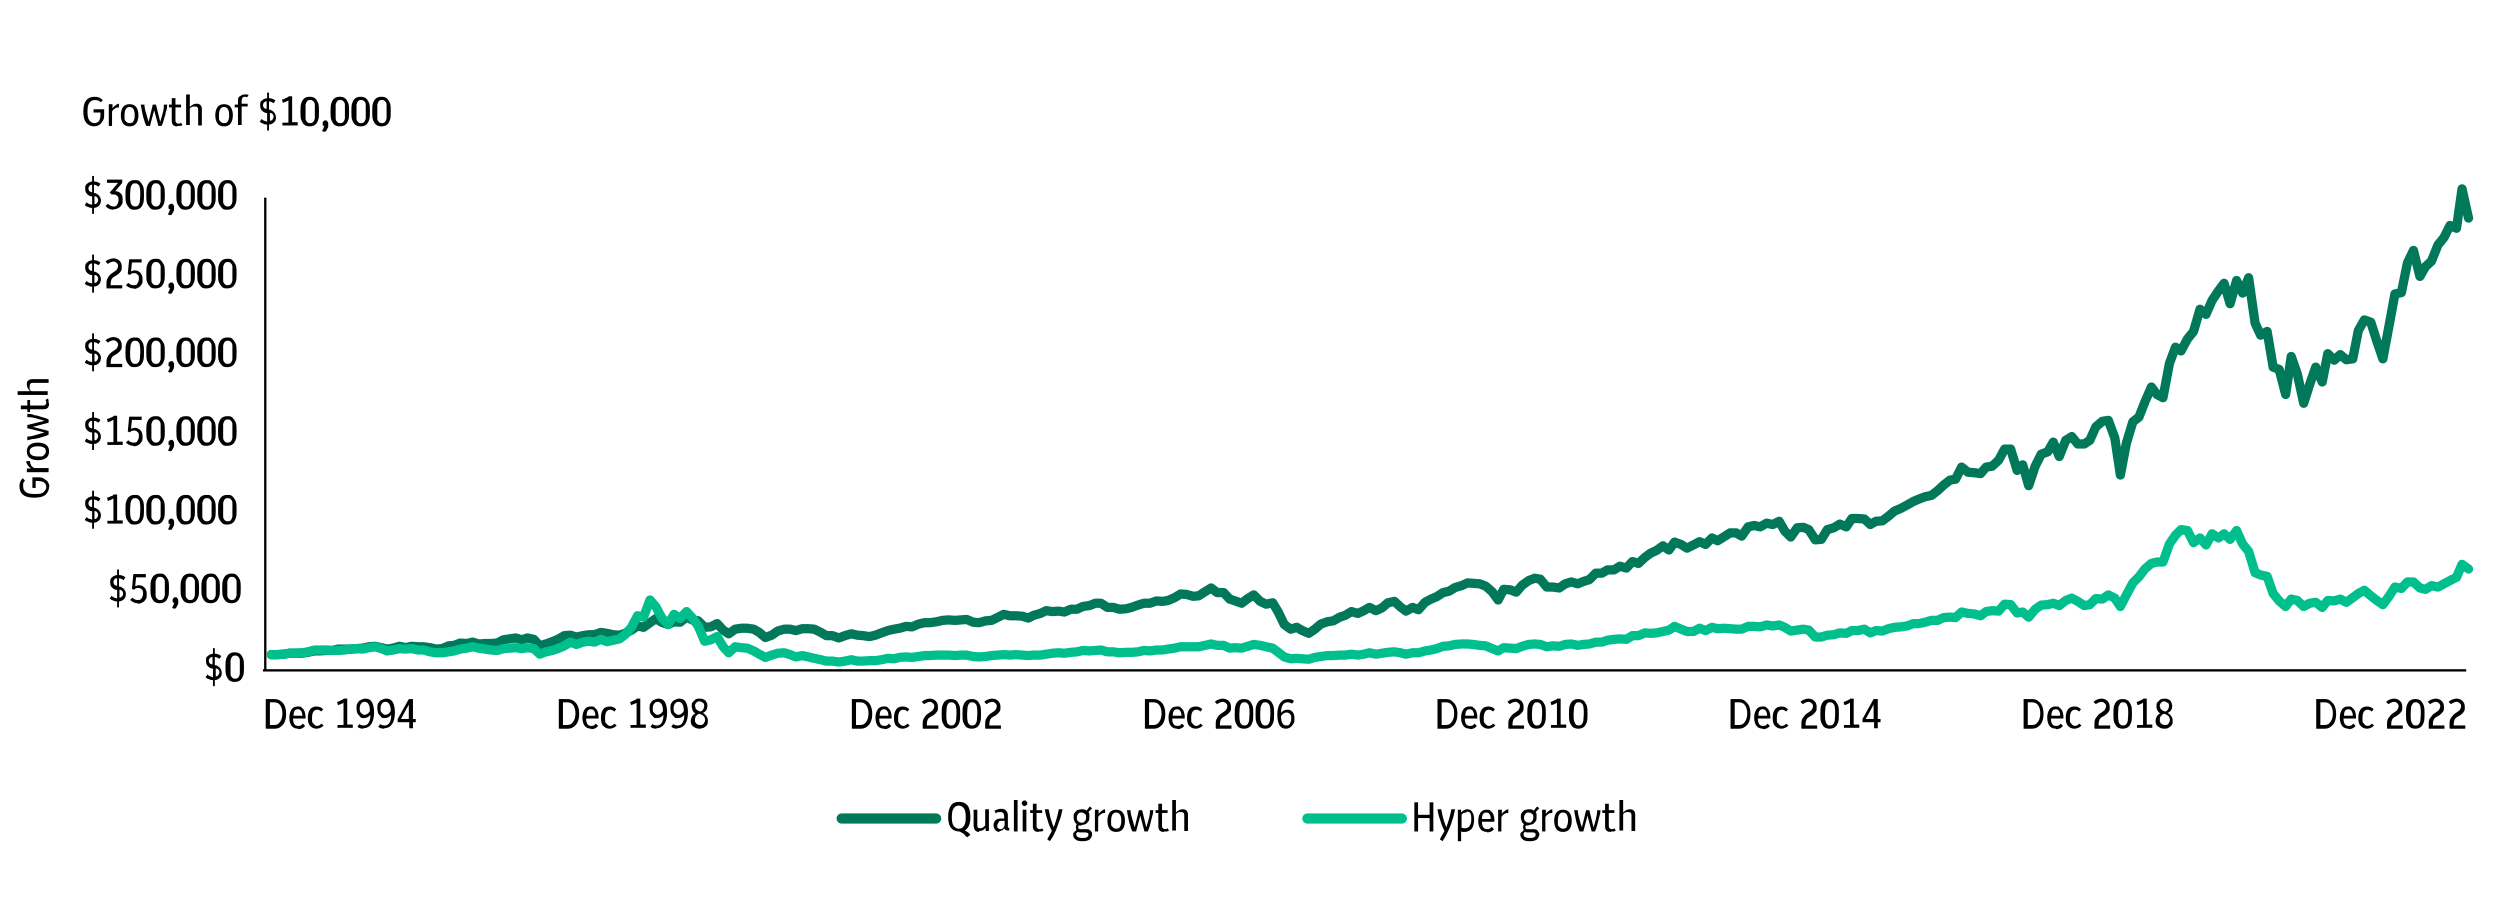 <?xml version="1.0" encoding="UTF-8"?>
<svg xmlns="http://www.w3.org/2000/svg" version="1.1" viewBox="0 0 540 194.4">
  <defs>
    <style>
      .cls-1, .cls-2, .cls-3, .cls-4, .cls-5, .cls-6 {
        fill: none;
      }

      .cls-1, .cls-3, .cls-4, .cls-5, .cls-6 {
        stroke-linejoin: round;
      }

      .cls-1, .cls-4 {
        stroke: #007859;
      }

      .cls-1, .cls-4, .cls-5, .cls-6 {
        stroke-linecap: round;
      }

      .cls-1, .cls-6 {
        stroke-width: 2.2px;
      }

      .cls-3 {
        stroke: #000;
        stroke-width: .5px;
      }

      .cls-4, .cls-5 {
        stroke-width: 2px;
      }

      .cls-5, .cls-6 {
        stroke: #00bf8c;
      }

      .cls-7 {
        isolation: isolate;
      }
    </style>
  </defs>
  <!-- Generator: Adobe Illustrator 28.7.1, SVG Export Plug-In . SVG Version: 1.2.0 Build 142)  -->
  <g>
    <g id="Layer_1">
      <g id="Layer_1-2" data-name="Layer_1">
        <g id="Layer_4">
          <line class="cls-3" x1="57.3" y1="144.8" x2="57.3" y2="42.7"/>
          <polygon class="cls-2" points="-15.5 199.2 557 199.2 557 -6.9 -15.5 -6.9 -15.5 199.2 -15.5 199.2"/>
          <line class="cls-3" x1="56.8" y1="144.8" x2="532.7" y2="144.8"/>
          <polygon class="cls-2" points="-15.5 199.2 557 199.2 557 -6.9 -15.5 -6.9 -15.5 199.2 -15.5 199.2"/>
          <polyline class="cls-4" points="58.6 141.4 59.9 141.4 61.3 141.3 62.5 141.1 63.9 141.1 65.2 141.1 66.5 140.9 67.9 140.6 69.1 140.6 70.4 140.5 71.8 140.5 73.1 140.2 74.4 140.2 75.8 140.2 77 140.1 78.4 140 79.7 139.7 81 139.6 82.4 139.9 83.6 140.2 84.9 140 86.3 139.6 87.6 139.9 88.9 139.6 90.3 139.7 91.5 139.7 92.9 139.9 94.2 140.2 95.5 140.1 96.9 139.5 98.1 139.4 99.4 138.9 100.8 139 102.1 138.7 103.4 139.1 104.8 139 106 139 107.4 138.9 108.7 138.2 110 138 111.4 137.8 112.7 138.2 113.9 137.8 115.3 138.1 116.6 139.5 117.9 139.1 119.3 138.6 120.5 138.1 121.9 137.3 123.2 137.2 124.5 137.6 125.9 137.3 127.2 137.1 128.4 137.1 129.8 136.6 131.1 136.8 132.4 137.1 133.8 137.2 135 136.8 136.4 136.1 137.7 135.2 139 135.5 140.4 134.5 141.7 133.6 142.9 134.4 144.3 134.9 145.6 134.3 146.9 134.4 148.3 133.3 149.5 133.9 150.8 134.1 152.2 135.5 153.5 135.4 154.9 134.7 156.2 136.1 157.4 136.9 158.8 135.9 160.1 135.7 161.4 135.7 162.8 135.9 164 136.6 165.3 137.7 166.7 137.2 168 136.3 169.4 135.9 170.7 135.9 171.9 136.2 173.3 135.8 174.6 135.8 175.9 135.9 177.3 136.6 178.5 137.3 179.8 137.3 181.2 137.8 182.5 137.3 183.9 136.9 185.2 137.2 186.4 137.3 187.8 137.5 189.1 137.2 190.4 136.7 191.8 136.2 193.1 135.9 194.3 135.7 195.7 135.3 197 135.4 198.4 134.8 199.7 134.5 200.9 134.5 202.3 134.3 203.6 134 204.9 133.9 206.3 134 207.6 133.9 208.8 133.8 210.2 134.4 211.5 134.5 212.9 134.1 214.2 134 215.4 133.4 216.8 132.7 218.1 133 219.4 133 220.8 133.1 222.1 133.5 223.3 132.9 224.7 132.5 226 131.9 227.3 132.1 228.7 132 229.9 132.2 231.3 131.6 232.6 131.6 233.9 131 235.3 130.8 236.6 130.3 237.8 130.3 239.2 131.2 240.5 131.2 241.8 131.6 243.2 131.5 244.4 131.2 245.8 130.7 247.1 130.3 248.4 130.3 249.8 129.8 251.1 129.9 252.3 129.7 253.7 129.1 255 128.3 256.3 128.4 257.7 128.8 258.9 128.7 260.3 127.8 261.6 127 262.9 128 264.3 128 265.6 129.4 266.8 129.8 268.2 130.3 269.5 129.3 270.8 128.5 272.2 129.9 273.5 130.5 274.9 130.2 276.1 132.2 277.4 134.9 278.8 135.9 280.1 135.5 281.3 136.2 282.7 136.8 284 135.9 285.3 134.8 286.7 134.3 288 134.1 289.4 133.3 290.6 132.9 291.9 132.1 293.3 132.5 294.6 131.9 295.8 131.2 297.2 131.9 298.5 131.3 299.8 130.2 301.2 129.9 302.5 131.1 303.7 132 305.1 131.2 306.4 131.7 307.8 130.1 309.1 129.4 310.3 128.9 311.7 128 313 127.7 314.3 126.9 315.7 126.5 317 125.9 318.2 126 319.6 126.1 320.9 126.6 322.3 127.8 323.6 129.6 324.8 127.3 326.2 127.4 327.5 127.9 328.8 126.4 330.2 125.4 331.5 124.9 332.7 125.1 334.1 126.8 335.4 126.8 336.8 127 338.1 126.1 339.4 125.7 340.8 126.1 342 125.6 343.3 125.2 344.7 123.8 346 123.8 347.2 123.1 348.6 123.1 349.9 122.3 351.3 122.7 352.6 121.3 353.9 121.7 355.3 120.4 356.5 119.5 357.8 118.9 359.2 117.9 360.5 118.8 361.7 117.1 363.1 117.6 364.4 118.4 365.8 117.7 367.1 117 368.4 117.6 369.8 116.2 371 116.8 372.3 116 373.7 115.1 375 115.1 376.2 115.8 377.6 113.8 378.9 113.5 380.2 113.8 381.6 113 382.9 113.3 384.3 112.6 385.5 114.7 386.8 116 388.2 114 389.5 113.9 390.7 114.4 392.1 116.6 393.4 116.5 394.7 114.4 396.1 114 397.4 113.2 398.8 113.8 400 112 401.3 112 402.7 112.1 404 113.3 405.2 112.6 406.6 112.5 407.9 111.5 409.2 110.4 410.6 109.8 411.9 109.1 413.3 108.3 414.5 107.8 415.8 107.3 417.2 107 418.5 106 419.8 104.8 421.2 103.7 422.4 103.5 423.7 100.9 425.1 102 426.4 102.1 427.8 102.3 429 100.9 430.3 100.7 431.7 99.4 433 97 434.3 97 435.7 101.6 436.9 100.4 438.2 104.9 439.6 100.7 440.9 98.1 442.3 97.6 443.5 95.5 444.8 98.6 446.2 95.1 447.5 94.3 448.8 95.9 450.2 95.9 451.4 95.1 452.7 92.2 454.1 91 455.4 90.8 456.8 94.6 458 102.6 459.3 95.7 460.7 91.1 462 90.1 463.3 86.8 464.7 83.6 465.9 85.2 467.2 85.9 468.6 78.5 469.9 75 471.1 75.8 472.5 73.2 473.8 71.6 475.2 66.8 476.5 67.9 477.8 64.9 479.2 62.8 480.4 61.2 481.7 65.6 483.1 60.6 484.4 63.3 485.7 60 487.1 69.8 488.3 72.4 489.7 71.6 491 79.3 492.3 79.8 493.7 85.2 494.9 77 496.2 80.7 497.6 87.1 498.9 83 500.2 79.3 501.6 82.5 502.8 76.4 504.2 77.8 505.5 76.6 506.8 77.7 508.2 77.5 509.4 71.4 510.7 69.1 512.1 69.6 513.4 73.7 514.7 77.5 516.1 70 517.3 63.5 518.7 63.2 520 56.8 521.3 54.1 522.7 59.7 523.9 57.6 525.2 56.4 526.6 52.9 527.9 51.3 529.2 48.7 530.6 49.3 531.8 40.8 533.2 47.1"/>
          <polyline class="cls-5" points="58.6 141.4 59.9 141.4 61.3 141.3 62.5 141.1 63.9 141.1 65.2 141 66.5 140.8 67.9 140.4 69.1 140.4 70.4 140.4 71.8 140.5 73.1 140.5 74.4 140.4 75.8 140.2 77 140.1 78.4 140.2 79.7 139.9 81 139.7 82.4 140.1 83.6 140.6 84.9 140.4 86.3 140.1 87.6 140.2 88.9 140.1 90.3 140.4 91.5 140.4 92.9 140.8 94.2 141 95.5 141 96.9 140.8 98.1 140.6 99.4 140.2 100.8 140 102.1 139.7 103.4 140 104.8 140.2 106 140.4 107.4 140.5 108.7 140.1 110 140 111.4 139.9 112.7 140.1 113.9 139.9 115.3 140.1 116.6 141.3 117.9 140.8 119.3 140.5 120.5 140.1 121.9 139.5 123.2 138.7 124.5 139.2 125.9 138.7 127.2 138.5 128.4 138.7 129.8 138.1 131.1 138.6 132.4 138.3 133.8 138 135 137.1 136.4 135.5 137.7 133 139 133.3 140.4 129.6 141.7 131.1 142.9 133.4 144.3 134.9 145.6 132.7 146.9 133.6 148.3 132.1 149.5 133.4 150.8 135.2 152.2 138.5 153.5 138.2 154.9 137.5 156.2 139.7 157.4 141 158.8 139.7 160.1 139.9 161.4 140 162.8 140.6 164 141.3 165.3 142 166.7 141.5 168 141.1 169.4 141 170.7 141.4 171.9 141.9 173.3 141.6 174.6 141.9 175.9 142.2 177.3 142.5 178.5 142.8 179.8 142.8 181.2 143 182.5 142.8 183.9 142.5 185.2 142.8 186.4 142.8 187.8 142.7 189.1 142.7 190.4 142.5 191.8 142.2 193.1 142.3 194.3 142 195.7 141.9 197 142 198.4 141.8 199.7 141.6 200.9 141.6 202.3 141.5 203.6 141.5 204.9 141.5 206.3 141.6 207.6 141.5 208.8 141.5 210.2 141.8 211.5 141.9 212.9 141.8 214.2 141.6 215.4 141.5 216.8 141.4 218.1 141.5 219.4 141.4 220.8 141.5 222.1 141.6 223.3 141.5 224.7 141.5 226 141.3 227.3 141.1 228.7 141 229.9 141.1 231.3 140.9 232.6 140.8 233.9 140.5 235.3 140.6 236.6 140.5 237.8 140.4 239.2 140.8 240.5 140.8 241.8 141 243.2 140.9 244.4 140.9 245.8 140.8 247.1 140.5 248.4 140.6 249.8 140.4 251.1 140.4 252.3 140.2 253.7 140 255 139.7 256.3 139.7 257.7 139.7 258.9 139.7 260.3 139.4 261.6 139.1 262.9 139.4 264.3 139.4 265.6 140 266.8 139.9 268.2 140 269.5 139.6 270.8 139.2 272.2 139.4 273.5 139.7 274.9 140 276.1 140.9 277.4 141.9 278.8 142.3 280.1 142.2 281.3 142.3 282.7 142.4 284 142 285.3 141.8 286.7 141.6 288 141.6 289.4 141.5 290.6 141.5 291.9 141.3 293.3 141.5 294.6 141.3 295.8 141 297.2 141.3 298.5 141.1 299.8 140.9 301.2 140.8 302.5 141 303.7 141.3 305.1 141 306.4 141 307.8 140.6 309.1 140.4 310.3 140.1 311.7 139.6 313 139.5 314.3 139.2 315.7 139.1 317 139.1 318.2 139.2 319.6 139.4 320.9 139.5 322.3 140.1 323.6 140.6 324.8 139.9 326.2 140 327.5 140.1 328.8 139.6 330.2 139.2 331.5 139.1 332.7 139.2 334.1 139.7 335.4 139.5 336.8 139.6 338.1 139.2 339.4 139.1 340.8 139.4 342 139.2 343.3 139.1 344.7 138.7 346 138.7 347.2 138.3 348.6 138.1 349.9 138 351.3 138.1 352.6 137.3 353.9 137.3 355.3 136.7 356.5 136.8 357.8 136.7 359.2 136.4 360.5 136.1 361.7 135.3 363.1 135.9 364.4 136.4 365.8 136.4 367.1 135.7 368.4 136.2 369.8 135.5 371 135.8 372.3 135.7 373.7 135.8 375 135.9 376.2 135.9 377.6 135.3 378.9 135.3 380.2 135.4 381.6 135 382.9 135.2 384.3 135 385.5 135.5 386.8 136.3 388.2 136.1 389.5 135.9 390.7 136.1 392.1 137.6 393.4 137.6 394.7 137.2 396.1 137.1 397.4 136.7 398.8 136.8 400 136.2 401.3 136.2 402.7 135.9 404 136.7 405.2 136.2 406.6 136.3 407.9 135.8 409.2 135.5 410.6 135.4 411.9 135.2 413.3 134.7 414.5 134.7 415.8 134.4 417.2 134 418.5 134 419.8 133.4 421.2 133.3 422.4 133.4 423.7 132.2 425.1 132.5 426.4 132.6 427.8 133 429 132.1 430.3 131.9 431.7 132 433 130.5 434.3 130.6 435.7 132.4 436.9 132.2 438.2 133.3 439.6 131.6 440.9 130.7 442.3 130.6 443.5 130.3 444.8 130.8 446.2 129.7 447.5 129.2 448.8 129.9 450.2 130.8 451.4 130.6 452.7 129.3 454.1 129.4 455.4 128.5 456.8 129.2 458 131 459.3 128.5 460.7 125.9 462 124.6 463.3 122.9 464.7 121.7 465.9 121.4 467.2 121.4 468.6 117.5 469.9 115.6 471.1 114.4 472.5 114.6 473.8 117.2 475.2 116.2 476.5 117.7 477.8 115.3 479.2 116.2 480.4 115.3 481.7 116.5 483.1 114.6 484.4 117.5 485.7 119.1 487.1 123.7 488.3 124.2 489.7 124.5 491 128.2 492.3 129.8 493.7 131 494.9 129.4 496.2 129.7 497.6 131 498.9 130.3 500.2 130.1 501.6 131.2 502.8 129.7 504.2 129.8 505.5 129.4 506.8 130.1 508.2 129.1 509.4 128.2 510.7 127.5 512.1 128.7 513.4 129.7 514.7 130.6 516.1 128.7 517.3 126.8 518.7 127.1 520 125.7 521.3 125.7 522.7 127 523.9 127.3 525.2 126.5 526.6 126.8 527.9 126.1 529.2 125.4 530.6 124.7 531.8 121.9 533.2 122.9"/>
          <g class="cls-7">
            <g class="cls-7">
              <path d="M46,148.1v-1.2c-.3,0-.6,0-.8-.2-.3,0-.5-.2-.8-.4l.4-.6c.2.2.4.3.6.4.2,0,.4.1.6.2v-1.9h-.3c-.8-.3-1.2-.8-1.2-1.6s0-.8.4-1.1c.3-.3.6-.4,1.1-.5v-1.2h.4v1.2c.5,0,1,.2,1.4.5l-.4.6c-.3-.2-.7-.4-1-.4v1.8h.3c.4.2.7.4.9.7s.3.6.3.9,0,.8-.4,1.1c-.3.3-.7.5-1.1.5v1.3h-.4ZM45.9,143.5h0v-1.6c-.5,0-.8.4-.8.8s.2.7.6.8h.1ZM46.6,144.4h0v1.7c.2,0,.4-.1.6-.3,0-.2.2-.3.2-.6s-.2-.7-.6-.8h-.1Z"/>
              <path d="M50.7,147.3c-.4,0-.8-.1-1.1-.3s-.5-.6-.7-1c-.2-.5-.2-1.1-.2-1.9s0-1.4.2-1.9.4-.8.7-1,.6-.3,1.1-.3.8.1,1.1.3.5.6.7,1c.2.5.2,1.1.2,1.9s0,1.4-.2,1.9-.4.8-.7,1-.7.3-1.1.3ZM50.7,146.6c.3,0,.5,0,.7-.2s.3-.4.4-.8c0-.4,0-.9,0-1.5s0-1.1,0-1.5c0-.4-.2-.6-.4-.8s-.4-.2-.6-.2-.5,0-.6.2c-.2.2-.3.4-.4.8,0,.4,0,.9,0,1.5s0,1.1,0,1.5c0,.4.2.6.4.8s.4.2.6.2h-.1Z"/>
            </g>
          </g>
          <rect class="cls-2" x="-15.5" y="-6.9" width="572.5" height="206.1"/>
          <polygon class="cls-2" points="-15.5 199.2 557 199.2 557 -6.9 -15.5 -6.9 -15.5 199.2 -15.5 199.2"/>
          <g class="cls-7">
            <g class="cls-7">
              <path d="M25.3,131.1v-1.2c-.3,0-.6,0-.8-.2-.3,0-.5-.2-.8-.4l.4-.6c.2.2.4.3.6.4.2,0,.4.1.6.2v-1.9h-.3c-.8-.3-1.2-.8-1.2-1.6s.1-.8.4-1.1c.3-.3.6-.4,1.1-.5v-1.2h.4v1.2c.5,0,1,.2,1.4.5l-.4.6c-.3-.2-.7-.4-1-.4v1.8h.3c.4.2.7.4.9.7.2.3.3.6.3.9s-.1.8-.4,1.1-.7.5-1.1.5v1.3h-.4ZM25.2,126.5h.1v-1.6c-.5,0-.8.4-.8.8s.2.7.6.8h0ZM25.9,127.4h-.1v1.7c.2,0,.4-.1.6-.3.1-.2.2-.3.2-.6s-.2-.7-.6-.8h-.1Z"/>
              <path d="M29.8,130.3c-.3,0-.6,0-.9-.2-.3-.1-.5-.3-.8-.5l.5-.5c.4.4.7.5,1.2.5s.6-.1.8-.4c.2-.3.3-.6.3-1s0-.7-.3-.9c-.2-.2-.4-.3-.7-.3s-.7,0-.9.4l-.5-.2.3-3.2h2.7v.7h-2.1l-.2,1.9c.2,0,.5-.2.8-.2.5,0,.9.2,1.2.5.3.3.5.8.5,1.4s0,.8-.2,1.1-.4.6-.7.7c-.3.2-.6.3-1,.3h0Z"/>
              <path d="M34.5,130.3c-.4,0-.8-.1-1.1-.3s-.5-.6-.7-1c-.2-.5-.2-1.1-.2-1.9s0-1.4.2-1.9.4-.8.7-1,.6-.3,1.1-.3.8,0,1.1.3.5.6.7,1c.2.5.2,1.1.2,1.9s0,1.4-.2,1.9-.4.8-.7,1-.7.3-1.1.3ZM34.5,129.6c.3,0,.5,0,.7-.2s.3-.4.4-.8c0-.4,0-.9,0-1.5s0-1.1,0-1.5c0-.4-.2-.6-.4-.8-.2-.2-.4-.2-.6-.2s-.5,0-.6.2c-.2.2-.3.4-.4.8,0,.4,0,.9,0,1.5s0,1.1,0,1.5c0,.4.2.6.4.8s.4.2.6.2h-.1Z"/>
              <path d="M37.6,131.5l-.4-.2c0-.2.2-.4.3-.6,0-.2,0-.3.2-.5-.2,0-.3,0-.4-.2,0-.1,0-.2,0-.4s0-.3.2-.4c0-.1.2-.2.4-.2s.3,0,.4.2c0,.1.2.2.2.4s0,.4,0,.7c0,.3-.3.6-.5,1.1h-.2Z"/>
              <path d="M41,130.3c-.4,0-.8-.1-1.1-.3s-.5-.6-.7-1c-.2-.5-.2-1.1-.2-1.9s0-1.4.2-1.9.4-.8.7-1,.6-.3,1.1-.3.8,0,1.1.3.5.6.7,1c.2.5.2,1.1.2,1.9s0,1.4-.2,1.9-.4.8-.7,1-.7.3-1.1.3ZM41,129.6c.3,0,.5,0,.7-.2s.3-.4.4-.8c0-.4,0-.9,0-1.5s0-1.1,0-1.5c0-.4-.2-.6-.4-.8-.2-.2-.4-.2-.6-.2s-.5,0-.6.2c-.2.2-.3.4-.4.8,0,.4,0,.9,0,1.5s0,1.1,0,1.5c0,.4.2.6.4.8s.4.2.6.2h-.1Z"/>
              <path d="M45.5,130.3c-.4,0-.8-.1-1.1-.3s-.5-.6-.7-1c-.2-.5-.2-1.1-.2-1.9s0-1.4.2-1.9.4-.8.7-1,.6-.3,1.1-.3.8,0,1.1.3.5.6.7,1c.2.5.2,1.1.2,1.9s0,1.4-.2,1.9-.4.8-.7,1-.7.3-1.1.3ZM45.5,129.6c.3,0,.5,0,.7-.2s.3-.4.4-.8c0-.4,0-.9,0-1.5s0-1.1,0-1.5c0-.4-.2-.6-.4-.8-.2-.2-.4-.2-.6-.2s-.5,0-.6.2c-.2.2-.3.4-.4.8,0,.4,0,.9,0,1.5s0,1.1,0,1.5c0,.4.2.6.4.8s.4.2.6.2h-.1Z"/>
              <path d="M50,130.3c-.4,0-.8-.1-1.1-.3s-.5-.6-.7-1c-.2-.5-.2-1.1-.2-1.9s0-1.4.2-1.9.4-.8.7-1,.6-.3,1.1-.3.8,0,1.1.3.5.6.7,1c.2.5.2,1.1.2,1.9s0,1.4-.2,1.9-.4.8-.7,1-.7.3-1.1.3ZM50,129.6c.3,0,.5,0,.7-.2s.3-.4.4-.8c0-.4,0-.9,0-1.5s0-1.1,0-1.5c0-.4-.2-.6-.4-.8-.2-.2-.4-.2-.6-.2s-.5,0-.6.2c-.2.2-.3.4-.4.8,0,.4,0,.9,0,1.5s0,1.1,0,1.5c0,.4.2.6.4.8s.4.2.6.2h-.1Z"/>
            </g>
          </g>
          <rect class="cls-2" x="-15.5" y="-6.9" width="572.5" height="206.1"/>
          <polygon class="cls-2" points="-15.5 199.2 557 199.2 557 -6.9 -15.5 -6.9 -15.5 199.2 -15.5 199.2"/>
          <g class="cls-7">
            <g class="cls-7">
              <path d="M19.9,114.1v-1.2c-.3,0-.6,0-.8-.2-.3,0-.5-.2-.8-.4l.4-.6c.2.2.4.3.6.4.2,0,.4,0,.6.2v-1.9h-.3c-.8-.3-1.2-.8-1.2-1.6s.1-.8.4-1.1c.3-.3.6-.4,1.1-.5v-1.2h.4v1.2c.5,0,1,.2,1.4.5l-.4.6c-.3-.2-.7-.4-1-.4v1.8h.3c.4.2.7.4.9.7.2.3.3.6.3.9s-.1.8-.4,1.1c-.3.3-.7.5-1.1.5v1.3h-.4ZM19.8,109.5h.1v-1.6c-.5,0-.8.4-.8.8s.2.7.6.8h0ZM20.5,110.4h-.1v1.7c.2,0,.4,0,.6-.3.1-.2.2-.3.2-.6s-.2-.7-.6-.8h-.1Z"/>
              <path d="M23.2,113.2v-.7h1.3v-4.8c-.2,0-.4.2-.6.3-.2,0-.4.2-.6.2l-.2-.7c.3,0,.6-.2.8-.3.3,0,.5-.2.7-.4h.7v5.6h1.2v.7h-3.3Z"/>
              <path d="M29.1,113.3c-.4,0-.8,0-1.1-.3s-.5-.6-.7-1c-.2-.5-.2-1.1-.2-1.9s0-1.4.2-1.9.4-.8.7-1,.6-.3,1.1-.3.8,0,1.1.3.5.6.7,1c.2.5.2,1.1.2,1.9s0,1.4-.2,1.9-.4.8-.7,1-.7.3-1.1.3ZM29.1,112.6c.3,0,.5,0,.7-.2s.3-.4.4-.8c0-.4.1-.9.1-1.5s0-1.1-.1-1.5c0-.4-.2-.6-.4-.8-.2-.2-.4-.2-.6-.2s-.5,0-.6.2c-.2.2-.3.4-.4.8,0,.4-.1.9-.1,1.5s0,1.1.1,1.5c0,.4.2.6.4.8s.4.2.6.2h-.1Z"/>
              <path d="M33.6,113.3c-.4,0-.8,0-1.1-.3s-.5-.6-.7-1c-.2-.5-.2-1.1-.2-1.9s0-1.4.2-1.9.4-.8.7-1,.6-.3,1.1-.3.8,0,1.1.3.5.6.7,1c.2.5.2,1.1.2,1.9s0,1.4-.2,1.9-.4.8-.7,1-.7.3-1.1.3ZM33.6,112.6c.3,0,.5,0,.7-.2s.3-.4.4-.8c0-.4,0-.9,0-1.5s0-1.1,0-1.5c0-.4-.2-.6-.4-.8-.2-.2-.4-.2-.6-.2s-.5,0-.6.2c-.2.2-.3.4-.4.8,0,.4,0,.9,0,1.5s0,1.1,0,1.5c0,.4.2.6.4.8s.4.2.6.2h-.1Z"/>
              <path d="M36.7,114.5l-.4-.2.3-.6c0-.2,0-.3.2-.5-.2,0-.3,0-.4-.2,0,0,0-.2,0-.4s0-.3.2-.4c0,0,.2-.2.4-.2s.3,0,.4.2c0,0,.2.2.2.4s0,.4,0,.7c0,.3-.3.6-.5,1.1h-.2Z"/>
              <path d="M40.1,113.3c-.4,0-.8,0-1.1-.3s-.5-.6-.7-1c-.2-.5-.2-1.1-.2-1.9s0-1.4.2-1.9.4-.8.7-1,.6-.3,1.1-.3.8,0,1.1.3.5.6.7,1c.2.5.2,1.1.2,1.9s0,1.4-.2,1.9-.4.8-.7,1-.7.3-1.1.3ZM40.1,112.6c.3,0,.5,0,.7-.2s.3-.4.4-.8c0-.4,0-.9,0-1.5s0-1.1,0-1.5c0-.4-.2-.6-.4-.8-.2-.2-.4-.2-.6-.2s-.5,0-.6.2c-.2.2-.3.4-.4.8,0,.4,0,.9,0,1.5s0,1.1,0,1.5c0,.4.2.6.4.8s.4.2.6.2h-.1Z"/>
              <path d="M44.6,113.3c-.4,0-.8,0-1.1-.3s-.5-.6-.7-1c-.2-.5-.2-1.1-.2-1.9s0-1.4.2-1.9.4-.8.7-1,.6-.3,1.1-.3.8,0,1.1.3.5.6.7,1c.2.5.2,1.1.2,1.9s0,1.4-.2,1.9-.4.8-.7,1-.7.3-1.1.3ZM44.6,112.6c.3,0,.5,0,.7-.2s.3-.4.4-.8c0-.4,0-.9,0-1.5s0-1.1,0-1.5c0-.4-.2-.6-.4-.8-.2-.2-.4-.2-.6-.2s-.5,0-.6.2c-.2.2-.3.4-.4.8,0,.4,0,.9,0,1.5s0,1.1,0,1.5c0,.4.2.6.4.8s.4.2.6.2h-.1Z"/>
              <path d="M49.1,113.3c-.4,0-.8,0-1.1-.3s-.5-.6-.7-1c-.2-.5-.2-1.1-.2-1.9s0-1.4.2-1.9.4-.8.7-1,.6-.3,1.1-.3.8,0,1.1.3.5.6.7,1c.2.5.2,1.1.2,1.9s0,1.4-.2,1.9-.4.8-.7,1-.7.3-1.1.3ZM49.1,112.6c.3,0,.5,0,.7-.2s.3-.4.4-.8c0-.4,0-.9,0-1.5s0-1.1,0-1.5c0-.4-.2-.6-.4-.8-.2-.2-.4-.2-.6-.2s-.5,0-.6.2c-.2.2-.3.4-.4.8,0,.4,0,.9,0,1.5s0,1.1,0,1.5c0,.4.2.6.4.8s.4.2.6.2h-.1Z"/>
            </g>
          </g>
          <rect class="cls-2" x="-15.5" y="-6.9" width="572.5" height="206.1"/>
          <polygon class="cls-2" points="-15.5 199.2 557 199.2 557 -6.9 -15.5 -6.9 -15.5 199.2 -15.5 199.2"/>
          <g class="cls-7">
            <g class="cls-7">
              <path d="M19.9,97.1v-1.2c-.3,0-.6,0-.8-.2-.3,0-.5-.2-.8-.4l.4-.6c.2.2.4.3.6.4.2,0,.4,0,.6.2v-1.9h-.3c-.8-.3-1.2-.8-1.2-1.6s.1-.8.4-1.1c.3-.3.6-.4,1.1-.5v-1.2h.4v1.2c.5,0,1,.2,1.4.5l-.4.6c-.3-.2-.7-.4-1-.4v1.8h.3c.4.2.7.4.9.7.2.3.3.6.3.9s-.1.8-.4,1.1c-.3.3-.7.5-1.1.5v1.3h-.4ZM19.8,92.5h.1v-1.6c-.5,0-.8.4-.8.8s.2.7.6.8h0ZM20.5,93.4h-.1v1.7c.2,0,.4,0,.6-.3.1-.2.2-.3.2-.6s-.2-.7-.6-.8h-.1Z"/>
              <path d="M23.2,96.2v-.7h1.3v-4.8c-.2,0-.4.2-.6.3-.2,0-.4.2-.6.2l-.2-.7c.3,0,.6-.2.8-.3.3,0,.5-.2.7-.4h.7v5.6h1.2v.7h-3.3Z"/>
              <path d="M28.9,96.3c-.3,0-.6,0-.9-.2-.3,0-.5-.3-.8-.5l.5-.5c.4.4.7.5,1.2.5s.6,0,.8-.4c.2-.3.3-.6.3-1s0-.7-.3-.9c-.2-.2-.4-.3-.7-.3s-.7,0-.9.4l-.5-.2.3-3.2h2.7v.7h-2.1l-.2,1.9c.2,0,.5-.2.8-.2.5,0,.9.2,1.2.5.3.3.5.8.5,1.4s0,.8-.2,1.1c-.2.3-.4.6-.7.7-.3.2-.6.3-1,.3h0Z"/>
              <path d="M33.6,96.3c-.4,0-.8,0-1.1-.3s-.5-.6-.7-1c-.2-.5-.2-1.1-.2-1.9s0-1.4.2-1.9.4-.8.7-1,.6-.3,1.1-.3.8,0,1.1.3.5.6.7,1c.2.5.2,1.1.2,1.9s0,1.4-.2,1.9-.4.8-.7,1-.7.3-1.1.3ZM33.6,95.6c.3,0,.5,0,.7-.2s.3-.4.4-.8c0-.4,0-.9,0-1.5s0-1.1,0-1.5c0-.4-.2-.6-.4-.8-.2-.2-.4-.2-.6-.2s-.5,0-.6.2c-.2.2-.3.4-.4.8,0,.4,0,.9,0,1.5s0,1.1,0,1.5c0,.4.2.6.4.8s.4.2.6.2h-.1Z"/>
              <path d="M36.7,97.5l-.4-.2.3-.6c0-.2,0-.3.2-.5-.2,0-.3,0-.4-.2,0,0,0-.2,0-.4s0-.3.2-.4c0,0,.2-.2.4-.2s.3,0,.4.2c0,0,.2.2.2.4s0,.4,0,.7c0,.3-.3.6-.5,1.1h-.2Z"/>
              <path d="M40.1,96.3c-.4,0-.8,0-1.1-.3s-.5-.6-.7-1c-.2-.5-.2-1.1-.2-1.9s0-1.4.2-1.9.4-.8.7-1,.6-.3,1.1-.3.8,0,1.1.3.5.6.7,1c.2.5.2,1.1.2,1.9s0,1.4-.2,1.9-.4.8-.7,1-.7.3-1.1.3ZM40.1,95.6c.3,0,.5,0,.7-.2s.3-.4.4-.8c0-.4,0-.9,0-1.5s0-1.1,0-1.5c0-.4-.2-.6-.4-.8-.2-.2-.4-.2-.6-.2s-.5,0-.6.2c-.2.2-.3.4-.4.8,0,.4,0,.9,0,1.5s0,1.1,0,1.5c0,.4.2.6.4.8s.4.2.6.2h-.1Z"/>
              <path d="M44.6,96.3c-.4,0-.8,0-1.1-.3s-.5-.6-.7-1c-.2-.5-.2-1.1-.2-1.9s0-1.4.2-1.9.4-.8.7-1,.6-.3,1.1-.3.8,0,1.1.3.5.6.7,1c.2.5.2,1.1.2,1.9s0,1.4-.2,1.9-.4.8-.7,1-.7.3-1.1.3ZM44.6,95.6c.3,0,.5,0,.7-.2s.3-.4.4-.8c0-.4,0-.9,0-1.5s0-1.1,0-1.5c0-.4-.2-.6-.4-.8-.2-.2-.4-.2-.6-.2s-.5,0-.6.2c-.2.2-.3.4-.4.8,0,.4,0,.9,0,1.5s0,1.1,0,1.5c0,.4.2.6.4.8s.4.2.6.2h-.1Z"/>
              <path d="M49.1,96.3c-.4,0-.8,0-1.1-.3s-.5-.6-.7-1c-.2-.5-.2-1.1-.2-1.9s0-1.4.2-1.9.4-.8.7-1,.6-.3,1.1-.3.8,0,1.1.3.5.6.7,1c.2.5.2,1.1.2,1.9s0,1.4-.2,1.9-.4.8-.7,1-.7.3-1.1.3ZM49.1,95.6c.3,0,.5,0,.7-.2s.3-.4.4-.8c0-.4,0-.9,0-1.5s0-1.1,0-1.5c0-.4-.2-.6-.4-.8-.2-.2-.4-.2-.6-.2s-.5,0-.6.2c-.2.2-.3.4-.4.8,0,.4,0,.9,0,1.5s0,1.1,0,1.5c0,.4.2.6.4.8s.4.2.6.2h-.1Z"/>
            </g>
          </g>
          <rect class="cls-2" x="-15.5" y="-6.9" width="572.5" height="206.1"/>
          <polygon class="cls-2" points="-15.5 199.2 557 199.2 557 -6.9 -15.5 -6.9 -15.5 199.2 -15.5 199.2"/>
          <g class="cls-7">
            <g class="cls-7">
              <path d="M19.9,80.1v-1.2c-.3,0-.6,0-.8-.2-.3,0-.5-.2-.8-.4l.4-.6c.2.2.4.3.6.4.2,0,.4,0,.6.2v-1.9h-.3c-.8-.3-1.2-.8-1.2-1.6s.1-.8.4-1.1c.3-.3.6-.4,1.1-.5v-1.2h.4v1.2c.5,0,1,.2,1.4.5l-.4.6c-.3-.2-.7-.4-1-.4v1.8h.3c.4.2.7.4.9.7.2.3.3.6.3.9s-.1.8-.4,1.1c-.3.3-.7.5-1.1.5v1.3h-.4ZM19.8,75.5h.1v-1.6c-.5,0-.8.4-.8.8s.2.7.6.8h0ZM20.5,76.4h-.1v1.7c.2,0,.4,0,.6-.3.1-.2.2-.3.2-.6s-.2-.7-.6-.8h-.1Z"/>
              <path d="M23,79.2v-.8c0-.5,0-1,.3-1.4.2-.4.5-.7.9-1l.6-.4c.3-.2.4-.3.5-.5s.2-.4.2-.6,0-.5-.3-.7c-.2-.2-.4-.3-.7-.3s-.8.2-1.2.5l-.5-.5c.2-.2.5-.4.8-.5s.6-.2.9-.2c.5,0,1,.2,1.3.5s.5.7.5,1.3,0,.7-.2,1-.4.5-.8.8l-.7.4c-.5.3-.7.8-.7,1.6v.2h2.5v.7h-3.4Z"/>
              <path d="M29.1,79.3c-.4,0-.8,0-1.1-.3s-.5-.6-.7-1c-.2-.5-.2-1.1-.2-1.9s0-1.4.2-1.9.4-.8.7-1,.6-.3,1.1-.3.8,0,1.1.3.5.6.7,1c.2.5.2,1.1.2,1.9s0,1.4-.2,1.9-.4.8-.7,1-.7.3-1.1.3ZM29.1,78.6c.3,0,.5,0,.7-.2s.3-.4.4-.8c0-.4.1-.9.1-1.5s0-1.1-.1-1.5c0-.4-.2-.6-.4-.8-.2-.2-.4-.2-.6-.2s-.5,0-.6.2c-.2.2-.3.4-.4.8,0,.4-.1.9-.1,1.5s0,1.1.1,1.5c0,.4.2.6.4.8s.4.2.6.2h-.1Z"/>
              <path d="M33.6,79.3c-.4,0-.8,0-1.1-.3s-.5-.6-.7-1c-.2-.5-.2-1.1-.2-1.9s0-1.4.2-1.9.4-.8.7-1,.6-.3,1.1-.3.8,0,1.1.3.5.6.7,1c.2.5.2,1.1.2,1.9s0,1.4-.2,1.9-.4.8-.7,1-.7.3-1.1.3ZM33.6,78.6c.3,0,.5,0,.7-.2s.3-.4.4-.8c0-.4,0-.9,0-1.5s0-1.1,0-1.5c0-.4-.2-.6-.4-.8-.2-.2-.4-.2-.6-.2s-.5,0-.6.2c-.2.2-.3.4-.4.8,0,.4,0,.9,0,1.5s0,1.1,0,1.5c0,.4.2.6.4.8s.4.2.6.2h-.1Z"/>
              <path d="M36.7,80.5l-.4-.2.3-.6c0-.2,0-.3.2-.5-.2,0-.3,0-.4-.2,0,0,0-.2,0-.4s0-.3.2-.4c0,0,.2-.2.4-.2s.3,0,.4.2c0,0,.2.2.2.4s0,.4,0,.7c0,.3-.3.6-.5,1.1h-.2Z"/>
              <path d="M40.1,79.3c-.4,0-.8,0-1.1-.3s-.5-.6-.7-1c-.2-.5-.2-1.1-.2-1.9s0-1.4.2-1.9.4-.8.7-1,.6-.3,1.1-.3.8,0,1.1.3.5.6.7,1c.2.5.2,1.1.2,1.9s0,1.4-.2,1.9-.4.8-.7,1-.7.3-1.1.3ZM40.1,78.6c.3,0,.5,0,.7-.2s.3-.4.4-.8c0-.4,0-.9,0-1.5s0-1.1,0-1.5c0-.4-.2-.6-.4-.8-.2-.2-.4-.2-.6-.2s-.5,0-.6.2c-.2.2-.3.4-.4.8,0,.4,0,.9,0,1.5s0,1.1,0,1.5c0,.4.2.6.4.8s.4.2.6.2h-.1Z"/>
              <path d="M44.6,79.3c-.4,0-.8,0-1.1-.3s-.5-.6-.7-1c-.2-.5-.2-1.1-.2-1.9s0-1.4.2-1.9.4-.8.7-1,.6-.3,1.1-.3.8,0,1.1.3.5.6.7,1c.2.5.2,1.1.2,1.9s0,1.4-.2,1.9-.4.8-.7,1-.7.3-1.1.3ZM44.6,78.6c.3,0,.5,0,.7-.2s.3-.4.4-.8c0-.4,0-.9,0-1.5s0-1.1,0-1.5c0-.4-.2-.6-.4-.8-.2-.2-.4-.2-.6-.2s-.5,0-.6.2c-.2.2-.3.4-.4.8,0,.4,0,.9,0,1.5s0,1.1,0,1.5c0,.4.2.6.4.8s.4.2.6.2h-.1Z"/>
              <path d="M49.1,79.3c-.4,0-.8,0-1.1-.3s-.5-.6-.7-1c-.2-.5-.2-1.1-.2-1.9s0-1.4.2-1.9.4-.8.7-1,.6-.3,1.1-.3.8,0,1.1.3.5.6.7,1c.2.5.2,1.1.2,1.9s0,1.4-.2,1.9-.4.8-.7,1-.7.3-1.1.3ZM49.1,78.6c.3,0,.5,0,.7-.2s.3-.4.4-.8c0-.4,0-.9,0-1.5s0-1.1,0-1.5c0-.4-.2-.6-.4-.8-.2-.2-.4-.2-.6-.2s-.5,0-.6.2c-.2.2-.3.4-.4.8,0,.4,0,.9,0,1.5s0,1.1,0,1.5c0,.4.2.6.4.8s.4.2.6.2h-.1Z"/>
            </g>
          </g>
          <rect class="cls-2" x="-15.5" y="-6.9" width="572.5" height="206.1"/>
          <polygon class="cls-2" points="-15.5 199.2 557 199.2 557 -6.9 -15.5 -6.9 -15.5 199.2 -15.5 199.2"/>
          <g class="cls-7">
            <g class="cls-7">
              <path d="M19.9,63.1v-1.2c-.3,0-.6,0-.8-.2-.3,0-.5-.2-.8-.4l.4-.6c.2.2.4.3.6.4.2,0,.4,0,.6.2v-1.9h-.3c-.8-.3-1.2-.8-1.2-1.6s.1-.8.4-1.1.6-.4,1.1-.5v-1.2h.4v1.2c.5,0,1,.2,1.4.5l-.4.6c-.3-.2-.7-.4-1-.4v1.8h.3c.4.2.7.4.9.7.2.3.3.6.3.9s-.1.8-.4,1.1-.7.5-1.1.5v1.3h-.4ZM19.8,58.5h.1v-1.6c-.5,0-.8.4-.8.8s.2.7.6.8h0ZM20.5,59.4h-.1v1.7c.2,0,.4,0,.6-.3.1-.2.2-.3.2-.6s-.2-.7-.6-.8h-.1Z"/>
              <path d="M23,62.2v-.8c0-.5,0-1,.3-1.4.2-.4.5-.7.9-1l.6-.4c.3-.2.4-.3.5-.5s.2-.4.2-.6,0-.5-.3-.7c-.2-.2-.4-.3-.7-.3s-.8.2-1.2.5l-.5-.5c.2-.2.5-.4.8-.5s.6-.2.9-.2c.5,0,1,.2,1.3.5s.5.7.5,1.3,0,.7-.2,1-.4.5-.8.8l-.7.4c-.5.3-.7.8-.7,1.6v.2h2.5v.7h-3.4Z"/>
              <path d="M28.9,62.3c-.3,0-.6,0-.9-.2-.3,0-.5-.3-.8-.5l.5-.5c.4.4.7.5,1.2.5s.6,0,.8-.4c.2-.3.3-.6.3-1s0-.7-.3-.9c-.2-.2-.4-.3-.7-.3s-.7,0-.9.4l-.5-.2.3-3.2h2.7v.7h-2.1l-.2,1.9c.2,0,.5-.2.8-.2.5,0,.9.2,1.2.5.3.3.5.8.5,1.4s0,.8-.2,1.1-.4.6-.7.7c-.3.2-.6.3-1,.3h0Z"/>
              <path d="M33.6,62.3c-.4,0-.8,0-1.1-.3s-.5-.6-.7-1c-.2-.5-.2-1.1-.2-1.9s0-1.4.2-1.9.4-.8.7-1,.6-.3,1.1-.3.8,0,1.1.3.5.6.7,1c.2.5.2,1.1.2,1.9s0,1.4-.2,1.9-.4.8-.7,1-.7.3-1.1.3ZM33.6,61.6c.3,0,.5,0,.7-.2s.3-.4.4-.8c0-.4,0-.9,0-1.5s0-1.1,0-1.5c0-.4-.2-.6-.4-.8s-.4-.2-.6-.2-.5,0-.6.2c-.2.2-.3.4-.4.8,0,.4,0,.9,0,1.5s0,1.1,0,1.5c0,.4.2.6.4.8s.4.2.6.2h-.1Z"/>
              <path d="M36.7,63.5l-.4-.2c0-.2.2-.4.3-.6,0-.2,0-.3.2-.5-.2,0-.3,0-.4-.2,0,0,0-.2,0-.4s0-.3.2-.4c0,0,.2-.2.4-.2s.3,0,.4.2c0,0,.2.2.2.4s0,.4,0,.7c0,.3-.3.6-.5,1.1h-.2Z"/>
              <path d="M40.1,62.3c-.4,0-.8,0-1.1-.3s-.5-.6-.7-1c-.2-.5-.2-1.1-.2-1.9s0-1.4.2-1.9.4-.8.7-1,.6-.3,1.1-.3.8,0,1.1.3.5.6.7,1c.2.5.2,1.1.2,1.9s0,1.4-.2,1.9-.4.8-.7,1-.7.3-1.1.3ZM40.1,61.6c.3,0,.5,0,.7-.2s.3-.4.4-.8c0-.4,0-.9,0-1.5s0-1.1,0-1.5c0-.4-.2-.6-.4-.8s-.4-.2-.6-.2-.5,0-.6.2c-.2.2-.3.4-.4.8,0,.4,0,.9,0,1.5s0,1.1,0,1.5c0,.4.2.6.4.8s.4.2.6.2h-.1Z"/>
              <path d="M44.6,62.3c-.4,0-.8,0-1.1-.3s-.5-.6-.7-1c-.2-.5-.2-1.1-.2-1.9s0-1.4.2-1.9.4-.8.7-1,.6-.3,1.1-.3.8,0,1.1.3.5.6.7,1c.2.5.2,1.1.2,1.9s0,1.4-.2,1.9-.4.8-.7,1-.7.3-1.1.3ZM44.6,61.6c.3,0,.5,0,.7-.2s.3-.4.4-.8c0-.4,0-.9,0-1.5s0-1.1,0-1.5c0-.4-.2-.6-.4-.8s-.4-.2-.6-.2-.5,0-.6.2c-.2.2-.3.4-.4.8,0,.4,0,.9,0,1.5s0,1.1,0,1.5c0,.4.2.6.4.8s.4.2.6.2h-.1Z"/>
              <path d="M49.1,62.3c-.4,0-.8,0-1.1-.3s-.5-.6-.7-1c-.2-.5-.2-1.1-.2-1.9s0-1.4.2-1.9.4-.8.7-1,.6-.3,1.1-.3.8,0,1.1.3.5.6.7,1c.2.5.2,1.1.2,1.9s0,1.4-.2,1.9-.4.8-.7,1-.7.3-1.1.3ZM49.1,61.6c.3,0,.5,0,.7-.2s.3-.4.4-.8c0-.4,0-.9,0-1.5s0-1.1,0-1.5c0-.4-.2-.6-.4-.8s-.4-.2-.6-.2-.5,0-.6.2c-.2.2-.3.4-.4.8,0,.4,0,.9,0,1.5s0,1.1,0,1.5c0,.4.2.6.4.8s.4.2.6.2h-.1Z"/>
            </g>
          </g>
          <rect class="cls-2" x="-15.5" y="-6.9" width="572.5" height="206.1"/>
          <polygon class="cls-2" points="-15.5 199.2 557 199.2 557 -6.9 -15.5 -6.9 -15.5 199.2 -15.5 199.2"/>
          <g class="cls-7">
            <g class="cls-7">
              <path d="M19.9,46.1v-1.2c-.3,0-.6,0-.8-.2-.3,0-.5-.2-.8-.4l.4-.6c.2.2.4.3.6.4.2,0,.4,0,.6.2v-1.9h-.3c-.8-.3-1.2-.8-1.2-1.6s.1-.8.4-1.1.6-.4,1.1-.5v-1.2h.4v1.2c.5,0,1,.2,1.4.5l-.4.6c-.3-.2-.7-.4-1-.4v1.8h.3c.4.2.7.4.9.7.2.3.3.6.3.9s-.1.8-.4,1.1-.7.5-1.1.5v1.3h-.4ZM19.8,41.5h.1v-1.6c-.5,0-.8.4-.8.8s.2.7.6.8h0ZM20.5,42.4h-.1v1.7c.2,0,.4,0,.6-.3.1-.2.2-.3.2-.6s-.2-.7-.6-.8h-.1Z"/>
              <path d="M24.5,45.3c-.7,0-1.3-.3-1.7-.8l.5-.5c.4.4.8.6,1.2.6s.6,0,.8-.4c.2-.3.3-.6.3-1s0-.7-.3-.9c-.2-.2-.4-.3-.7-.3s-.2,0-.2,0h-.3l-.4-.4,1.8-2.1h-2.4v-.7h3.3v.7l-1.5,1.8c.5,0,.9.2,1.2.5s.4.8.4,1.3,0,.8-.2,1.1-.4.6-.7.7c-.3.2-.6.3-1,.3h0Z"/>
              <path d="M29.1,45.3c-.4,0-.8,0-1.1-.3s-.5-.6-.7-1c-.2-.5-.2-1.1-.2-1.9s0-1.4.2-1.9.4-.8.7-1,.6-.3,1.1-.3.8,0,1.1.3.5.6.7,1c.2.5.2,1.1.2,1.9s0,1.4-.2,1.9-.4.8-.7,1-.7.3-1.1.3ZM29.1,44.6c.3,0,.5,0,.7-.2s.3-.4.4-.8c0-.4.1-.9.1-1.5s0-1.1-.1-1.5c0-.4-.2-.6-.4-.8-.2-.2-.4-.2-.6-.2s-.5,0-.6.2c-.2.2-.3.4-.4.8,0,.4-.1.9-.1,1.5s0,1.1.1,1.5c0,.4.2.6.4.8s.4.2.6.2h-.1Z"/>
              <path d="M33.6,45.3c-.4,0-.8,0-1.1-.3s-.5-.6-.7-1c-.2-.5-.2-1.1-.2-1.9s0-1.4.2-1.9.4-.8.7-1,.6-.3,1.1-.3.8,0,1.1.3.5.6.7,1c.2.5.2,1.1.2,1.9s0,1.4-.2,1.9-.4.8-.7,1-.7.3-1.1.3ZM33.6,44.6c.3,0,.5,0,.7-.2s.3-.4.4-.8c0-.4,0-.9,0-1.5s0-1.1,0-1.5c0-.4-.2-.6-.4-.8s-.4-.2-.6-.2-.5,0-.6.2c-.2.2-.3.4-.4.8,0,.4,0,.9,0,1.5s0,1.1,0,1.5c0,.4.2.6.4.8s.4.2.6.2h-.1Z"/>
              <path d="M36.7,46.5l-.4-.2c0-.2.2-.4.3-.6,0-.2,0-.3.2-.5-.2,0-.3,0-.4-.2,0,0,0-.2,0-.4s0-.3.2-.4c0,0,.2-.2.4-.2s.3,0,.4.2c0,0,.2.2.2.4s0,.4,0,.7c0,.3-.3.6-.5,1.1h-.2Z"/>
              <path d="M40.1,45.3c-.4,0-.8,0-1.1-.3s-.5-.6-.7-1c-.2-.5-.2-1.1-.2-1.9s0-1.4.2-1.9.4-.8.7-1,.6-.3,1.1-.3.8,0,1.1.3.5.6.7,1c.2.5.2,1.1.2,1.9s0,1.4-.2,1.9-.4.8-.7,1-.7.3-1.1.3ZM40.1,44.6c.3,0,.5,0,.7-.2s.3-.4.4-.8c0-.4,0-.9,0-1.5s0-1.1,0-1.5c0-.4-.2-.6-.4-.8s-.4-.2-.6-.2-.5,0-.6.2c-.2.2-.3.4-.4.8,0,.4,0,.9,0,1.5s0,1.1,0,1.5c0,.4.2.6.4.8s.4.2.6.2h-.1Z"/>
              <path d="M44.6,45.3c-.4,0-.8,0-1.1-.3s-.5-.6-.7-1c-.2-.5-.2-1.1-.2-1.9s0-1.4.2-1.9.4-.8.7-1,.6-.3,1.1-.3.8,0,1.1.3.5.6.7,1c.2.5.2,1.1.2,1.9s0,1.4-.2,1.9-.4.8-.7,1-.7.3-1.1.3ZM44.6,44.6c.3,0,.5,0,.7-.2s.3-.4.4-.8c0-.4,0-.9,0-1.5s0-1.1,0-1.5c0-.4-.2-.6-.4-.8s-.4-.2-.6-.2-.5,0-.6.2c-.2.2-.3.4-.4.8,0,.4,0,.9,0,1.5s0,1.1,0,1.5c0,.4.2.6.4.8s.4.2.6.2h-.1Z"/>
              <path d="M49.1,45.3c-.4,0-.8,0-1.1-.3s-.5-.6-.7-1c-.2-.5-.2-1.1-.2-1.9s0-1.4.2-1.9.4-.8.7-1,.6-.3,1.1-.3.8,0,1.1.3.5.6.7,1c.2.5.2,1.1.2,1.9s0,1.4-.2,1.9-.4.8-.7,1-.7.3-1.1.3ZM49.1,44.6c.3,0,.5,0,.7-.2s.3-.4.4-.8c0-.4,0-.9,0-1.5s0-1.1,0-1.5c0-.4-.2-.6-.4-.8s-.4-.2-.6-.2-.5,0-.6.2c-.2.2-.3.4-.4.8,0,.4,0,.9,0,1.5s0,1.1,0,1.5c0,.4.2.6.4.8s.4.2.6.2h-.1Z"/>
            </g>
          </g>
          <rect class="cls-2" x="-15.5" y="-6.9" width="572.5" height="206.1"/>
          <polygon class="cls-2" points="-15.5 199.2 557 199.2 557 -6.9 -15.5 -6.9 -15.5 199.2 -15.5 199.2"/>
          <g class="cls-7">
            <g class="cls-7">
              <g class="cls-7">
                <path d="M57.4,157.3v-6.3h1.8c.5,0,1,.1,1.4.4s.7.6.9,1.1c.2.5.3,1,.3,1.7s-.1,1.2-.3,1.7c-.2.5-.5.8-.9,1.1s-.8.4-1.3.4h-1.8ZM59.2,151.7h-.9v4.9h.9c.6,0,1-.2,1.3-.7.3-.4.5-1,.5-1.8s-.2-1.4-.5-1.8c-.3-.4-.7-.6-1.3-.6Z"/>
                <path d="M64.4,157.4c-.6,0-1.1-.2-1.4-.6-.3-.4-.5-1-.5-1.8s.2-1.3.5-1.8c.3-.4.7-.6,1.3-.6s.7,0,.9.3c.3.2.5.5.6.8.1.3.2.7.2,1.2v.3h-2.7c0,1.1.4,1.6,1.1,1.6s.7-.2,1-.5l.5.5c-.4.5-.9.7-1.5.7ZM64.3,153.2c-.6,0-.9.5-.9,1.4h1.9c0-.9-.4-1.4-.9-1.4Z"/>
                <path d="M68.4,157.4c-.6,0-1-.2-1.4-.6s-.5-1-.5-1.8.2-1.4.5-1.8.8-.6,1.4-.6,1,.2,1.4.6l-.4.5c-.3-.3-.6-.4-.9-.4-.7,0-1.1.6-1.1,1.7s0,1,.3,1.3c.2.3.5.5.8.5s.7-.2.9-.5l.5.4c-.2.2-.4.4-.7.5-.2.1-.5.2-.8.2Z"/>
                <path d="M72.9,157.3v-.7h1.3v-4.8c-.2.1-.4.2-.6.3-.2,0-.4.2-.6.2l-.2-.7c.3,0,.6-.2.8-.3.3-.1.5-.2.7-.4h.7v5.6h1.2v.7h-3.2Z"/>
                <path d="M78.5,157.4c-.5,0-.9-.1-1.3-.4l.4-.6c.3.2.6.3,1,.3.9,0,1.4-.8,1.4-2.3-.4.5-.8.7-1.4.7s-.6,0-.8-.3c-.2-.2-.4-.4-.6-.7-.1-.3-.2-.7-.2-1.1s0-.8.2-1.1c.2-.3.4-.6.7-.7s.6-.3,1-.3c.6,0,1.1.2,1.4.7s.5,1.3.5,2.3-.2,1.9-.6,2.5-1,.9-1.7.9ZM77.7,153c0,.4,0,.8.3,1,.2.2.4.4.7.4.5,0,.9-.3,1.2-.8,0-.7-.1-1.2-.3-1.5-.2-.3-.4-.5-.8-.5s-.6.1-.8.4c-.2.2-.3.6-.3,1Z"/>
                <path d="M83,157.4c-.5,0-.9-.1-1.3-.4l.4-.6c.3.2.6.3,1,.3.9,0,1.4-.8,1.4-2.3-.4.5-.8.7-1.4.7s-.6,0-.8-.3c-.2-.2-.4-.4-.6-.7-.1-.3-.2-.7-.2-1.1s0-.8.2-1.1c.2-.3.4-.6.7-.7s.6-.3,1-.3c.6,0,1.1.2,1.4.7s.5,1.3.5,2.3-.2,1.9-.6,2.5-1,.9-1.7.9ZM82.2,153c0,.4,0,.8.3,1,.2.2.4.4.7.4.5,0,.9-.3,1.2-.8,0-.7-.1-1.2-.3-1.5-.2-.3-.4-.5-.8-.5s-.6.1-.8.4c-.2.2-.3.6-.3,1Z"/>
                <path d="M88.4,157.3v-1.3h-2.5v-.7l2.4-4.3h.9v4.3h.6v.7h-.6v1.3h-.8ZM86.6,155.3h1.7v-3.1l-1.7,3.1Z"/>
              </g>
            </g>
          </g>
          <rect class="cls-2" x="-15.5" y="-6.9" width="572.5" height="206.1"/>
          <polygon class="cls-2" points="-15.5 199.2 557 199.2 557 -6.9 -15.5 -6.9 -15.5 199.2 -15.5 199.2"/>
          <g class="cls-7">
            <g class="cls-7">
              <g class="cls-7">
                <path d="M120.7,157.3v-6.3h1.8c.5,0,1,.1,1.4.4s.7.6.9,1.1c.2.5.3,1,.3,1.7s-.1,1.2-.3,1.7c-.2.5-.5.8-.9,1.1s-.8.4-1.3.4h-1.8ZM122.5,151.7h-.9v4.9h.9c.6,0,1-.2,1.3-.7.3-.4.5-1,.5-1.8s-.2-1.4-.5-1.8c-.3-.4-.7-.6-1.3-.6Z"/>
                <path d="M127.7,157.4c-.6,0-1.1-.2-1.4-.6-.3-.4-.5-1-.5-1.8s.2-1.3.5-1.8c.3-.4.7-.6,1.3-.6s.7,0,.9.3c.3.2.5.5.6.8.1.3.2.7.2,1.2v.3h-2.7c0,1.1.4,1.6,1.1,1.6s.7-.2,1-.5l.5.5c-.4.5-.9.7-1.5.7ZM127.6,153.2c-.6,0-.9.5-.9,1.4h1.9c0-.9-.4-1.4-.9-1.4Z"/>
                <path d="M131.7,157.4c-.6,0-1-.2-1.4-.6s-.5-1-.5-1.8.2-1.4.5-1.8.8-.6,1.4-.6,1,.2,1.4.6l-.4.5c-.3-.3-.6-.4-.9-.4-.7,0-1.1.6-1.1,1.7s0,1,.3,1.3c.2.3.5.5.8.5s.7-.2.9-.5l.5.4c-.2.2-.4.4-.7.5-.2.1-.5.2-.8.2Z"/>
                <path d="M136.2,157.3v-.7h1.3v-4.8c-.2.1-.4.2-.6.3-.2,0-.4.2-.6.2l-.2-.7c.3,0,.6-.2.8-.3.3-.1.5-.2.7-.4h.7v5.6h1.2v.7h-3.2Z"/>
                <path d="M141.8,157.4c-.5,0-.9-.1-1.3-.4l.4-.6c.3.2.6.3,1,.3.9,0,1.4-.8,1.4-2.3-.4.5-.8.7-1.4.7s-.6,0-.8-.3c-.2-.2-.4-.4-.6-.7-.1-.3-.2-.7-.2-1.1s0-.8.2-1.1c.2-.3.4-.6.7-.7s.6-.3,1-.3c.6,0,1.1.2,1.4.7s.5,1.3.5,2.3-.2,1.9-.6,2.5-1,.9-1.7.9ZM141,153c0,.4,0,.8.3,1,.2.2.4.4.7.4.5,0,.9-.3,1.2-.8,0-.7-.1-1.2-.3-1.5-.2-.3-.4-.5-.8-.5s-.6.1-.8.4c-.2.2-.3.6-.3,1Z"/>
                <path d="M146.3,157.4c-.5,0-.9-.1-1.3-.4l.4-.6c.3.2.6.3,1,.3.9,0,1.4-.8,1.4-2.3-.4.5-.8.7-1.4.7s-.6,0-.8-.3c-.2-.2-.4-.4-.6-.7-.1-.3-.2-.7-.2-1.1s0-.8.2-1.1c.2-.3.4-.6.7-.7s.6-.3,1-.3c.6,0,1.1.2,1.4.7s.5,1.3.5,2.3-.2,1.9-.6,2.5-1,.9-1.7.9ZM145.5,153c0,.4,0,.8.3,1,.2.2.4.4.7.4.5,0,.9-.3,1.2-.8,0-.7-.1-1.2-.3-1.5-.2-.3-.4-.5-.8-.5s-.6.1-.8.4c-.2.2-.3.6-.3,1Z"/>
                <path d="M151.1,157.4c-.6,0-1-.2-1.4-.5-.4-.3-.5-.7-.5-1.2s.3-1.3,1-1.6c-.3-.2-.5-.4-.6-.7-.1-.3-.2-.6-.2-.9s0-.6.2-.8c.2-.2.4-.4.6-.6s.6-.2.9-.2.7,0,.9.2c.3.1.5.3.6.6.2.2.2.5.2.8,0,.7-.3,1.2-1,1.5.4.2.6.4.8.7.2.3.3.6.3,1s0,.6-.2.9c-.2.3-.4.4-.7.6-.3.1-.6.2-1,.2ZM150.1,155.5c0,.3.1.6.3.8s.5.3.8.3.6,0,.8-.3.3-.5.3-.8-.1-.6-.3-.8c-.2-.2-.5-.4-.9-.5,0,0-.1,0-.2,0-.2.1-.4.3-.6.5-.1.2-.2.5-.2.8ZM150.2,152.6c0,.3,0,.5.3.7.2.2.5.3.8.4.3-.1.5-.3.6-.5.1-.2.2-.4.2-.7s0-.6-.3-.7c-.2-.2-.4-.3-.7-.3s-.5,0-.7.3c-.2.2-.3.4-.3.8Z"/>
              </g>
            </g>
          </g>
          <rect class="cls-2" x="-15.5" y="-6.9" width="572.5" height="206.1"/>
          <polygon class="cls-2" points="-15.5 199.2 557 199.2 557 -6.9 -15.5 -6.9 -15.5 199.2 -15.5 199.2"/>
          <g class="cls-7">
            <g class="cls-7">
              <g class="cls-7">
                <path d="M184,157.3v-6.3h1.8c.5,0,1,.1,1.4.4s.7.6.9,1.1c.2.5.3,1,.3,1.7s-.1,1.2-.3,1.7c-.2.5-.5.8-.9,1.1s-.8.4-1.3.4h-1.8ZM185.8,151.7h-.9v4.9h.9c.6,0,1-.2,1.3-.7.3-.4.5-1,.5-1.8s-.2-1.4-.5-1.8c-.3-.4-.7-.6-1.3-.6Z"/>
                <path d="M191,157.4c-.6,0-1.1-.2-1.4-.6-.3-.4-.5-1-.5-1.8s.2-1.3.5-1.8c.3-.4.7-.6,1.3-.6s.7,0,.9.3c.3.2.5.5.6.8.1.3.2.7.2,1.2v.3h-2.7c0,1.1.4,1.6,1.1,1.6s.7-.2,1-.5l.5.5c-.4.5-.9.7-1.5.7ZM190.9,153.2c-.6,0-.9.5-.9,1.4h1.9c0-.9-.4-1.4-.9-1.4Z"/>
                <path d="M195,157.4c-.6,0-1-.2-1.4-.6s-.5-1-.5-1.8.2-1.4.5-1.8.8-.6,1.4-.6,1,.2,1.4.6l-.4.5c-.3-.3-.6-.4-.9-.4-.7,0-1.1.6-1.1,1.7s0,1,.3,1.3c.2.3.5.5.8.5s.7-.2.9-.5l.5.4c-.2.2-.4.4-.7.5-.2.1-.5.2-.8.2Z"/>
                <path d="M199.3,157.3v-.8c0-.5,0-1,.3-1.4.2-.4.5-.7.9-1l.6-.4c.3-.2.4-.3.5-.5.1-.2.2-.4.2-.6s0-.5-.3-.7c-.2-.2-.4-.3-.7-.3s-.8.2-1.2.5l-.5-.5c.2-.2.5-.4.8-.5s.6-.2.9-.2c.5,0,1,.2,1.3.5.3.3.5.7.5,1.3s0,.7-.2,1c-.2.3-.4.5-.8.8l-.7.4c-.5.3-.7.8-.7,1.6v.2h2.5v.7h-3.3Z"/>
                <path d="M205.4,157.4c-.4,0-.8-.1-1.1-.3s-.5-.6-.7-1c-.2-.5-.2-1.1-.2-1.9s0-1.4.2-1.9c.2-.5.4-.8.7-1s.6-.3,1.1-.3.8.1,1.1.3.5.6.7,1c.2.5.2,1.1.2,1.9s0,1.4-.2,1.9c-.2.5-.4.8-.7,1s-.7.3-1.1.3ZM205.4,156.7c.3,0,.5,0,.7-.2s.3-.4.4-.8c0-.4.1-.9.1-1.5s0-1.1-.1-1.5c0-.4-.2-.6-.4-.8-.2-.2-.4-.2-.6-.2s-.5,0-.6.2c-.2.2-.3.4-.4.8,0,.4-.1.9-.1,1.5s0,1.1.1,1.5c0,.4.2.6.4.8s.4.2.6.2Z"/>
                <path d="M209.9,157.4c-.4,0-.8-.1-1.1-.3s-.5-.6-.7-1c-.2-.5-.2-1.1-.2-1.9s0-1.4.2-1.9c.2-.5.4-.8.7-1s.6-.3,1.1-.3.8.1,1.1.3.5.6.7,1c.2.5.2,1.1.2,1.9s0,1.4-.2,1.9c-.2.5-.4.8-.7,1s-.7.3-1.1.3ZM209.9,156.7c.3,0,.5,0,.7-.2s.3-.4.4-.8c0-.4.1-.9.1-1.5s0-1.1-.1-1.5c0-.4-.2-.6-.4-.8-.2-.2-.4-.2-.6-.2s-.5,0-.6.2c-.2.2-.3.4-.4.8,0,.4-.1.9-.1,1.5s0,1.1.1,1.5c0,.4.2.6.4.8s.4.2.6.2Z"/>
                <path d="M212.8,157.3v-.8c0-.5,0-1,.3-1.4.2-.4.5-.7.9-1l.6-.4c.3-.2.4-.3.5-.5.1-.2.2-.4.2-.6s0-.5-.3-.7c-.2-.2-.4-.3-.7-.3s-.8.2-1.2.5l-.5-.5c.2-.2.5-.4.8-.5s.6-.2.9-.2c.5,0,1,.2,1.3.5.3.3.5.7.5,1.3s0,.7-.2,1c-.2.3-.4.5-.8.8l-.7.4c-.5.3-.7.8-.7,1.6v.2h2.5v.7h-3.3Z"/>
              </g>
            </g>
          </g>
          <rect class="cls-2" x="-15.5" y="-6.9" width="572.5" height="206.1"/>
          <polygon class="cls-2" points="-15.5 199.2 557 199.2 557 -6.9 -15.5 -6.9 -15.5 199.2 -15.5 199.2"/>
          <g class="cls-7">
            <g class="cls-7">
              <g class="cls-7">
                <path d="M247.3,157.3v-6.3h1.8c.5,0,1,.1,1.4.4s.7.6.9,1.1c.2.5.3,1,.3,1.7s-.1,1.2-.3,1.7c-.2.5-.5.8-.9,1.1s-.8.4-1.3.4h-1.8ZM249.1,151.7h-.9v4.9h.9c.6,0,1-.2,1.3-.7.3-.4.5-1,.5-1.8s-.2-1.4-.5-1.8c-.3-.4-.7-.6-1.3-.6Z"/>
                <path d="M254.3,157.4c-.6,0-1.1-.2-1.4-.6-.3-.4-.5-1-.5-1.8s.2-1.3.5-1.8c.3-.4.7-.6,1.3-.6s.7,0,.9.3c.3.2.5.5.6.8.1.3.2.7.2,1.2v.3h-2.7c0,1.1.4,1.6,1.1,1.6s.7-.2,1-.5l.5.5c-.4.5-.9.7-1.5.7ZM254.2,153.2c-.6,0-.9.5-.9,1.4h1.9c0-.9-.4-1.4-.9-1.4Z"/>
                <path d="M258.3,157.4c-.6,0-1-.2-1.4-.6s-.5-1-.5-1.8.2-1.4.5-1.8.8-.6,1.4-.6,1,.2,1.4.6l-.4.5c-.3-.3-.6-.4-.9-.4-.7,0-1.1.6-1.1,1.7s0,1,.3,1.3c.2.3.5.5.8.5s.7-.2.9-.5l.5.4c-.2.2-.4.4-.7.5-.2.1-.5.2-.8.2Z"/>
                <path d="M262.6,157.3v-.8c0-.5,0-1,.3-1.4.2-.4.5-.7.9-1l.6-.4c.3-.2.4-.3.5-.5.1-.2.2-.4.2-.6s0-.5-.3-.7c-.2-.2-.4-.3-.7-.3s-.8.2-1.2.5l-.5-.5c.2-.2.5-.4.8-.5s.6-.2.9-.2c.5,0,1,.2,1.3.5.3.3.5.7.5,1.3s0,.7-.2,1c-.2.3-.4.5-.8.8l-.7.4c-.5.3-.7.8-.7,1.6v.2h2.5v.7h-3.3Z"/>
                <path d="M268.7,157.4c-.4,0-.8-.1-1.1-.3s-.5-.6-.7-1c-.2-.5-.2-1.1-.2-1.9s0-1.4.2-1.9c.2-.5.4-.8.7-1s.6-.3,1.1-.3.8.1,1.1.3.5.6.7,1c.2.5.2,1.1.2,1.9s0,1.4-.2,1.9c-.2.5-.4.8-.7,1s-.7.3-1.1.3ZM268.7,156.7c.3,0,.5,0,.7-.2s.3-.4.4-.8c0-.4.1-.9.1-1.5s0-1.1-.1-1.5c0-.4-.2-.6-.4-.8-.2-.2-.4-.2-.6-.2s-.5,0-.6.2c-.2.2-.3.4-.4.8,0,.4-.1.9-.1,1.5s0,1.1.1,1.5c0,.4.2.6.4.8s.4.2.6.2Z"/>
                <path d="M273.2,157.4c-.4,0-.8-.1-1.1-.3s-.5-.6-.7-1c-.2-.5-.2-1.1-.2-1.9s0-1.4.2-1.9c.2-.5.4-.8.7-1s.6-.3,1.1-.3.8.1,1.1.3.5.6.7,1c.2.5.2,1.1.2,1.9s0,1.4-.2,1.9c-.2.5-.4.8-.7,1s-.7.3-1.1.3ZM273.2,156.7c.3,0,.5,0,.7-.2s.3-.4.4-.8c0-.4.1-.9.1-1.5s0-1.1-.1-1.5c0-.4-.2-.6-.4-.8-.2-.2-.4-.2-.6-.2s-.5,0-.6.2-.3.4-.4.8c0,.4-.1.9-.1,1.5s0,1.1.1,1.5.2.6.4.8.4.2.6.2Z"/>
                <path d="M277.8,157.4c-.6,0-1.1-.2-1.4-.7s-.5-1.3-.5-2.3.2-1.9.6-2.5c.4-.6,1-.9,1.7-.9s.9.1,1.3.4l-.4.6c-.3-.2-.6-.3-1-.3-.9,0-1.4.8-1.4,2.3.4-.5.8-.7,1.4-.7s.8.2,1.1.5.4.8.4,1.4,0,.8-.2,1.1-.4.6-.7.8c-.3.2-.6.3-1,.3ZM277.9,153.9c-.5,0-.9.3-1.2.8,0,1.3.4,2,1.1,2s.6-.1.8-.4.3-.6.3-1.1,0-.7-.3-1c-.2-.2-.4-.3-.7-.3Z"/>
              </g>
            </g>
          </g>
          <rect class="cls-2" x="-15.5" y="-6.9" width="572.5" height="206.1"/>
          <polygon class="cls-2" points="-15.5 199.2 557 199.2 557 -6.9 -15.5 -6.9 -15.5 199.2 -15.5 199.2"/>
          <g class="cls-7">
            <g class="cls-7">
              <g class="cls-7">
                <path d="M310.5,157.3v-6.3h1.8c.5,0,1,.1,1.3.4s.7.6.9,1.1c.2.5.3,1,.3,1.7s-.1,1.2-.3,1.7c-.2.5-.5.8-.9,1.1s-.8.4-1.3.4h-1.8ZM312.3,151.7h-.9v4.9h.9c.6,0,1-.2,1.3-.7.3-.4.5-1,.5-1.8s-.2-1.4-.5-1.8-.7-.6-1.3-.6Z"/>
                <path d="M317.5,157.4c-.6,0-1.1-.2-1.4-.6s-.5-1-.5-1.8.2-1.3.5-1.8c.3-.4.7-.6,1.3-.6s.7,0,.9.3c.3.2.5.5.6.8.1.3.2.7.2,1.2v.3h-2.7c0,1.1.4,1.6,1.1,1.6s.7-.2,1-.5l.5.5c-.4.5-.9.7-1.5.7ZM317.4,153.2c-.6,0-.9.5-.9,1.4h1.9c0-.9-.4-1.4-.9-1.4Z"/>
                <path d="M321.5,157.4c-.6,0-1-.2-1.4-.6s-.5-1-.5-1.8.2-1.4.5-1.8.8-.6,1.4-.6,1,.2,1.4.6l-.4.5c-.3-.3-.6-.4-.9-.4-.7,0-1.1.6-1.1,1.7s0,1,.3,1.3c.2.3.5.5.8.5s.7-.2.9-.5l.5.4c-.2.2-.4.4-.7.5-.2.1-.5.2-.8.2Z"/>
                <path d="M325.8,157.3v-.8c0-.5,0-1,.3-1.4s.5-.7.9-1l.6-.4c.3-.2.4-.3.5-.5.1-.2.2-.4.2-.6s0-.5-.3-.7c-.2-.2-.4-.3-.7-.3s-.8.2-1.2.5l-.5-.5c.2-.2.5-.4.8-.5.3-.1.6-.2.9-.2.5,0,1,.2,1.3.5s.5.7.5,1.3,0,.7-.2,1c-.2.3-.4.5-.8.8l-.7.4c-.5.3-.7.8-.7,1.6v.2h2.5v.7h-3.3Z"/>
                <path d="M331.9,157.4c-.4,0-.8-.1-1.1-.3s-.5-.6-.7-1c-.2-.5-.2-1.1-.2-1.9s0-1.4.2-1.9c.2-.5.4-.8.7-1s.6-.3,1.1-.3.8.1,1.1.3.5.6.7,1c.2.5.2,1.1.2,1.9s0,1.4-.2,1.9c-.2.5-.4.8-.7,1s-.7.3-1.1.3ZM331.9,156.7c.3,0,.5,0,.7-.2s.3-.4.4-.8c0-.4.1-.9.1-1.5s0-1.1-.1-1.5c0-.4-.2-.6-.4-.8-.2-.2-.4-.2-.6-.2s-.5,0-.6.2-.3.4-.4.8c0,.4-.1.9-.1,1.5s0,1.1.1,1.5.2.6.4.8.4.2.6.2Z"/>
                <path d="M335,157.3v-.7h1.3v-4.8c-.2.1-.4.2-.6.3s-.4.2-.6.2l-.2-.7c.3,0,.6-.2.8-.3s.5-.2.7-.4h.7v5.6h1.2v.7h-3.2Z"/>
                <path d="M340.9,157.4c-.4,0-.8-.1-1.1-.3s-.5-.6-.7-1c-.2-.5-.2-1.1-.2-1.9s0-1.4.2-1.9c.2-.5.4-.8.7-1s.6-.3,1.1-.3.8.1,1.1.3.5.6.7,1c.2.5.2,1.1.2,1.9s0,1.4-.2,1.9c-.2.5-.4.8-.7,1s-.7.3-1.1.3ZM340.9,156.7c.3,0,.5,0,.7-.2s.3-.4.4-.8c0-.4.1-.9.1-1.5s0-1.1-.1-1.5c0-.4-.2-.6-.4-.8-.2-.2-.4-.2-.6-.2s-.5,0-.6.2-.3.4-.4.8c0,.4-.1.9-.1,1.5s0,1.1.1,1.5.2.6.4.8.4.2.6.2Z"/>
              </g>
            </g>
          </g>
          <rect class="cls-2" x="-15.5" y="-6.9" width="572.5" height="206.1"/>
          <polygon class="cls-2" points="-15.5 199.2 557 199.2 557 -6.9 -15.5 -6.9 -15.5 199.2 -15.5 199.2"/>
          <g class="cls-7">
            <g class="cls-7">
              <g class="cls-7">
                <path d="M373.8,157.3v-6.3h1.8c.5,0,1,.1,1.3.4s.7.6.9,1.1c.2.5.3,1,.3,1.7s-.1,1.2-.3,1.7c-.2.5-.5.8-.9,1.1s-.8.4-1.3.4h-1.8ZM375.6,151.7h-.9v4.9h.9c.6,0,1-.2,1.3-.7.3-.4.5-1,.5-1.8s-.2-1.4-.5-1.8-.7-.6-1.3-.6Z"/>
                <path d="M380.8,157.4c-.6,0-1.1-.2-1.4-.6s-.5-1-.5-1.8.2-1.3.5-1.8c.3-.4.7-.6,1.3-.6s.7,0,.9.3c.3.2.5.5.6.8.1.3.2.7.2,1.2v.3h-2.7c0,1.1.4,1.6,1.1,1.6s.7-.2,1-.5l.5.5c-.4.5-.9.7-1.5.7ZM380.7,153.2c-.6,0-.9.5-.9,1.4h1.9c0-.9-.4-1.4-.9-1.4Z"/>
                <path d="M384.8,157.4c-.6,0-1-.2-1.4-.6s-.5-1-.5-1.8.2-1.4.5-1.8.8-.6,1.4-.6,1,.2,1.4.6l-.4.5c-.3-.3-.6-.4-.9-.4-.7,0-1.1.6-1.1,1.7s0,1,.3,1.3c.2.3.5.5.8.5s.7-.2.9-.5l.5.4c-.2.2-.4.4-.7.5-.2.1-.5.2-.8.2Z"/>
                <path d="M389.1,157.3v-.8c0-.5,0-1,.3-1.4s.5-.7.9-1l.6-.4c.3-.2.4-.3.5-.5.1-.2.2-.4.2-.6s0-.5-.3-.7c-.2-.2-.4-.3-.7-.3s-.8.2-1.2.5l-.5-.5c.2-.2.5-.4.8-.5.3-.1.6-.2.9-.2.5,0,1,.2,1.3.5s.5.7.5,1.3,0,.7-.2,1c-.2.3-.4.5-.8.8l-.7.4c-.5.3-.7.8-.7,1.6v.2h2.5v.7h-3.3Z"/>
                <path d="M395.2,157.4c-.4,0-.8-.1-1.1-.3s-.5-.6-.7-1c-.2-.5-.2-1.1-.2-1.9s0-1.4.2-1.9c.2-.5.4-.8.7-1s.6-.3,1.1-.3.8.1,1.1.3.5.6.7,1c.2.5.2,1.1.2,1.9s0,1.4-.2,1.9c-.2.5-.4.8-.7,1s-.7.3-1.1.3ZM395.2,156.7c.3,0,.5,0,.7-.2s.3-.4.4-.8c0-.4.1-.9.1-1.5s0-1.1-.1-1.5c0-.4-.2-.6-.4-.8-.2-.2-.4-.2-.6-.2s-.5,0-.6.2-.3.4-.4.8c0,.4-.1.9-.1,1.5s0,1.1.1,1.5.2.6.4.8.4.2.6.2Z"/>
                <path d="M398.3,157.3v-.7h1.3v-4.8c-.2.1-.4.2-.6.3s-.4.2-.6.2l-.2-.7c.3,0,.6-.2.8-.3s.5-.2.7-.4h.7v5.6h1.2v.7h-3.2Z"/>
                <path d="M404.8,157.3v-1.3h-2.5v-.7l2.4-4.3h.9v4.3h.6v.7h-.6v1.3h-.8ZM403,155.3h1.7v-3.1l-1.7,3.1Z"/>
              </g>
            </g>
          </g>
          <rect class="cls-2" x="-15.5" y="-6.9" width="572.5" height="206.1"/>
          <polygon class="cls-2" points="-15.5 199.2 557 199.2 557 -6.9 -15.5 -6.9 -15.5 199.2 -15.5 199.2"/>
          <g class="cls-7">
            <g class="cls-7">
              <g class="cls-7">
                <path d="M437.1,157.3v-6.3h1.8c.5,0,1,.1,1.3.4.4.3.7.6.9,1.1s.3,1,.3,1.7-.1,1.2-.3,1.7c-.2.5-.5.8-.9,1.1s-.8.4-1.3.4h-1.8ZM438.9,151.7h-.9v4.9h.9c.6,0,1-.2,1.3-.7.3-.4.5-1,.5-1.8s-.2-1.4-.5-1.8c-.3-.4-.7-.6-1.3-.6Z"/>
                <path d="M444.1,157.4c-.6,0-1.1-.2-1.4-.6-.3-.4-.5-1-.5-1.8s.2-1.3.5-1.8c.3-.4.7-.6,1.3-.6s.7,0,.9.3c.3.2.5.5.6.8.1.3.2.7.2,1.2v.3h-2.7c0,1.1.4,1.6,1.1,1.6s.7-.2,1-.5l.5.5c-.4.5-.9.7-1.5.7ZM444,153.2c-.6,0-.9.5-.9,1.4h1.9c0-.9-.4-1.4-.9-1.4Z"/>
                <path d="M448.1,157.4c-.6,0-1-.2-1.4-.6s-.5-1-.5-1.8.2-1.4.5-1.8.8-.6,1.4-.6,1,.2,1.4.6l-.4.5c-.3-.3-.6-.4-.9-.4-.7,0-1.1.6-1.1,1.7s0,1,.3,1.3c.2.3.5.5.8.5s.7-.2.9-.5l.5.4c-.2.2-.4.4-.7.5-.2.1-.5.2-.8.2Z"/>
                <path d="M452.4,157.3v-.8c0-.5,0-1,.3-1.4s.5-.7.9-1l.6-.4c.3-.2.4-.3.5-.5.1-.2.2-.4.2-.6s0-.5-.3-.7c-.2-.2-.4-.3-.7-.3s-.8.2-1.2.5l-.5-.5c.2-.2.5-.4.8-.5.3-.1.6-.2.9-.2.5,0,1,.2,1.3.5s.5.7.5,1.3,0,.7-.2,1c-.2.3-.4.5-.8.8l-.7.4c-.5.3-.7.8-.7,1.6v.2h2.5v.7h-3.3Z"/>
                <path d="M458.5,157.4c-.4,0-.8-.1-1.1-.3s-.5-.6-.7-1c-.2-.5-.2-1.1-.2-1.9s0-1.4.2-1.9c.2-.5.4-.8.7-1s.6-.3,1.1-.3.8.1,1.1.3.5.6.7,1c.2.5.2,1.1.2,1.9s0,1.4-.2,1.9c-.2.5-.4.8-.7,1s-.7.3-1.1.3ZM458.5,156.7c.3,0,.5,0,.7-.2s.3-.4.4-.8c0-.4.1-.9.1-1.5s0-1.1-.1-1.5-.2-.6-.4-.8c-.2-.2-.4-.2-.6-.2s-.5,0-.6.2-.3.4-.4.8c0,.4-.1.9-.1,1.5s0,1.1.1,1.5c0,.4.2.6.4.8s.4.2.6.2Z"/>
                <path d="M461.6,157.3v-.7h1.3v-4.8c-.2.1-.4.2-.6.3s-.4.2-.6.2l-.2-.7c.3,0,.6-.2.8-.3.3-.1.5-.2.7-.4h.7v5.6h1.2v.7h-3.2Z"/>
                <path d="M467.5,157.4c-.6,0-1-.2-1.4-.5-.4-.3-.5-.7-.5-1.2s.3-1.3,1-1.6c-.3-.2-.5-.4-.6-.7-.2-.3-.2-.6-.2-.9s0-.6.2-.8c.2-.2.4-.4.6-.6.3-.1.6-.2.9-.2s.7,0,.9.2c.3.1.5.3.6.6s.2.5.2.8c0,.7-.3,1.2-1,1.5.4.2.6.4.8.7.2.3.3.6.3,1s0,.6-.2.9c-.2.3-.4.4-.7.6s-.6.2-1,.2ZM466.5,155.5c0,.3.1.6.3.8s.5.3.8.3.6,0,.8-.3.3-.5.3-.8-.1-.6-.3-.8c-.2-.2-.5-.4-.9-.5,0,0-.1,0-.2,0-.2.1-.4.3-.6.5-.1.2-.2.5-.2.8ZM466.6,152.6c0,.3,0,.5.3.7.2.2.5.3.8.4.3-.1.5-.3.6-.5.1-.2.2-.4.2-.7s0-.6-.3-.7-.4-.3-.7-.3-.5,0-.7.3c-.2.2-.3.4-.3.8Z"/>
              </g>
            </g>
          </g>
          <rect class="cls-2" x="-15.5" y="-6.9" width="572.5" height="206.1"/>
          <polygon class="cls-2" points="-15.5 199.2 557 199.2 557 -6.9 -15.5 -6.9 -15.5 199.2 -15.5 199.2"/>
          <g class="cls-7">
            <g class="cls-7">
              <g class="cls-7">
                <path d="M500.3,157.3v-6.3h1.8c.5,0,1,.1,1.3.4s.7.6.9,1.1c.2.5.3,1,.3,1.7s-.1,1.2-.3,1.7c-.2.5-.5.8-.9,1.1s-.8.4-1.3.4h-1.8ZM502.1,151.7h-.9v4.9h.9c.6,0,1-.2,1.3-.7.3-.4.5-1,.5-1.8s-.2-1.4-.5-1.8-.7-.6-1.3-.6Z"/>
                <path d="M507.3,157.4c-.6,0-1.1-.2-1.4-.6s-.5-1-.5-1.8.2-1.3.5-1.8c.3-.4.7-.6,1.3-.6s.7,0,.9.3c.3.2.5.5.6.8.1.3.2.7.2,1.2v.3h-2.7c0,1.1.4,1.6,1.1,1.6s.7-.2,1-.5l.5.5c-.4.5-.9.7-1.5.7ZM507.2,153.2c-.6,0-.9.5-.9,1.4h1.9c0-.9-.4-1.4-.9-1.4Z"/>
                <path d="M511.3,157.4c-.6,0-1-.2-1.4-.6s-.5-1-.5-1.8.2-1.4.5-1.8.8-.6,1.4-.6,1,.2,1.4.6l-.4.5c-.3-.3-.6-.4-.9-.4-.7,0-1.1.6-1.1,1.7s0,1,.3,1.3c.2.3.5.5.8.5s.7-.2.9-.5l.5.4c-.2.2-.4.4-.7.5-.2.1-.5.2-.8.2Z"/>
                <path d="M515.6,157.3v-.8c0-.5,0-1,.3-1.4s.5-.7.9-1l.6-.4c.3-.2.4-.3.5-.5.1-.2.2-.4.2-.6s0-.5-.3-.7c-.2-.2-.4-.3-.7-.3s-.8.2-1.2.5l-.5-.5c.2-.2.5-.4.8-.5.3-.1.6-.2.9-.2.5,0,1,.2,1.3.5s.5.7.5,1.3,0,.7-.2,1c-.2.3-.4.5-.8.8l-.7.4c-.5.3-.7.8-.7,1.6v.2h2.5v.7h-3.3Z"/>
                <path d="M521.7,157.4c-.4,0-.8-.1-1.1-.3s-.5-.6-.7-1c-.2-.5-.2-1.1-.2-1.9s0-1.4.2-1.9c.2-.5.4-.8.7-1s.6-.3,1.1-.3.8.1,1.1.3.5.6.7,1c.2.5.2,1.1.2,1.9s0,1.4-.2,1.9c-.2.5-.4.8-.7,1s-.7.3-1.1.3ZM521.7,156.7c.3,0,.5,0,.7-.2s.3-.4.4-.8c0-.4.1-.9.1-1.5s0-1.1-.1-1.5c0-.4-.2-.6-.4-.8-.2-.2-.4-.2-.6-.2s-.5,0-.6.2-.3.4-.4.8c0,.4-.1.9-.1,1.5s0,1.1.1,1.5.2.6.4.8.4.2.6.2Z"/>
                <path d="M524.6,157.3v-.8c0-.5,0-1,.3-1.4s.5-.7.9-1l.6-.4c.3-.2.4-.3.5-.5.1-.2.2-.4.2-.6s0-.5-.3-.7c-.2-.2-.4-.3-.7-.3s-.8.2-1.2.5l-.5-.5c.2-.2.5-.4.8-.5.3-.1.6-.2.9-.2.5,0,1,.2,1.3.5s.5.7.5,1.3,0,.7-.2,1c-.2.3-.4.5-.8.8l-.7.4c-.5.3-.7.8-.7,1.6v.2h2.5v.7h-3.3Z"/>
                <path d="M529.1,157.3v-.8c0-.5,0-1,.3-1.4s.5-.7.9-1l.6-.4c.3-.2.4-.3.5-.5.1-.2.2-.4.2-.6s0-.5-.3-.7c-.2-.2-.4-.3-.7-.3s-.8.2-1.2.5l-.5-.5c.2-.2.5-.4.8-.5.3-.1.6-.2.9-.2.5,0,1,.2,1.3.5s.5.7.5,1.3,0,.7-.2,1c-.2.3-.4.5-.8.8l-.7.4c-.5.3-.7.8-.7,1.6v.2h2.5v.7h-3.3Z"/>
              </g>
            </g>
          </g>
          <rect class="cls-2" x="-15.5" y="-6.9" width="572.5" height="206.1"/>
          <polygon class="cls-2" points="-15.5 199.2 557 199.2 557 -6.9 -15.5 -6.9 -15.5 199.2 -15.5 199.2"/>
          <g class="cls-7">
            <g class="cls-7">
              <path d="M10.6,105.1c0,.8-.3,1.3-.8,1.8-.5.4-1.3.6-2.4.6s-1.9-.2-2.4-.6-.8-1-.8-1.8.2-1.3.7-1.8l.5.5c-.2.2-.3.4-.4.6,0,.2,0,.4,0,.7,0,.5.2.9.6,1.2.4.3,1,.4,1.9.4s1.5,0,1.9-.4.6-.7.6-1.1-.2-.8-.5-1-.8-.3-1.3-.3h-.5v1.5h-.7v-2.3h1.1c.5,0,1,0,1.4.3s.7.4.9.8.3.7.3,1.2v-.3Z"/>
              <path d="M10.5,102h-4.7v-.8h.9c-.3-.2-.5-.4-.7-.7-.2-.3-.3-.5-.3-.7h0v-.2h.8c0,.3,0,.6.2.8,0,.2.3.5.7.7h3.1v.8h0Z"/>
              <path d="M10.6,97.5c0,.6-.2,1.1-.6,1.4-.4.3-1,.5-1.8.5s-1.4-.2-1.8-.5-.6-.8-.6-1.4.2-1.1.6-1.4,1-.5,1.8-.5,1.4.2,1.8.5.6.8.6,1.4ZM9.9,97.5c0-.4-.1-.7-.4-.8-.3-.2-.7-.3-1.3-.3-1.2,0-1.8.4-1.8,1.1s.6,1.1,1.8,1.1,1,0,1.3-.3.4-.5.4-.8h0Z"/>
              <path d="M10.5,93.9c-.4.2-.9.4-1.4.5-.5.2-1.1.3-1.6.4-.6,0-1.1.2-1.6.3v-.8c.7,0,1.4-.2,2-.4.6-.2,1.2-.3,1.7-.5l-3.7-.9v-.7l3.7-.9c-.5-.2-1.1-.3-1.7-.5s-1.3-.3-2-.3v-.7c.5,0,1,0,1.6.3.6,0,1.1.3,1.6.4s1,.3,1.4.5v.7l-3.4.9,3.4.9v.7h0Z"/>
              <path d="M10.6,87.2c0,.4-.1.7-.3.9s-.5.3-.9.3h-2.9v.6h-.6v-.6h-1.4v-.8h1.4v-1.2h.6v1.2h2.8c.2,0,.4,0,.5-.2.1,0,.2-.2.2-.4s0-.4-.2-.6l.5-.3c.1,0,.2.3.2.5v.5h.1Z"/>
              <path d="M10.5,85.3H3.8v-.8h2.7c-.4-.4-.7-.9-.7-1.4s0-.7.3-.9c.2-.2.5-.3.9-.3h3.5v.8h-3.4c-.5,0-.7.2-.7.7s0,.4,0,.6c0,.2.2.4.4.5h3.5v.8h.1Z"/>
            </g>
          </g>
          <rect class="cls-2" x="-15.5" y="-6.9" width="572.5" height="206.1"/>
          <polygon class="cls-2" points="-15.5 199.2 557 199.2 557 -6.9 -15.5 -6.9 -15.5 199.2 -15.5 199.2"/>
          <g class="cls-7">
            <g class="cls-7">
              <path d="M20.4,27.3c-.8,0-1.3-.3-1.8-.8-.4-.5-.6-1.3-.6-2.4s.2-1.9.6-2.4,1-.8,1.8-.8,1.3.2,1.8.7l-.4.5c-.2-.2-.4-.3-.6-.4-.2,0-.4-.1-.7-.1-.5,0-.9.2-1.2.6-.3.4-.4,1-.4,1.9s.1,1.5.4,1.9.7.6,1.1.6.8-.2,1-.5.3-.8.3-1.3v-.5h-1.5v-.7h2.3v1.1c0,.5,0,1-.3,1.4s-.4.7-.8.9-.7.3-1.2.3h.2Z"/>
              <path d="M23.5,27.2v-4.7h.8v.9c.2-.3.4-.5.7-.7.3-.2.5-.3.7-.3h0v.8h0c-.3,0-.5,0-.8.2s-.5.3-.7.7v3.1h-.8,0Z"/>
              <path d="M28,27.3c-.6,0-1.1-.2-1.4-.6s-.5-1-.5-1.8.2-1.4.5-1.8.8-.6,1.4-.6,1.1.2,1.4.6.5,1,.5,1.8-.2,1.4-.5,1.8-.8.6-1.4.6ZM28,26.6c.4,0,.7-.1.8-.4.2-.3.3-.7.3-1.3,0-1.2-.4-1.8-1.1-1.8s-1.1.6-1.1,1.8,0,1,.3,1.3c.2.3.5.4.8.4Z"/>
              <path d="M31.6,27.2c-.2-.4-.4-.9-.5-1.4-.2-.5-.3-1.1-.4-1.6-.1-.6-.2-1.1-.3-1.6h.8c0,.7.2,1.4.4,2s.3,1.2.5,1.7l.9-3.7h.7l.9,3.7c.2-.5.3-1.1.5-1.7s.3-1.3.3-2h.7c0,.5,0,1-.3,1.6,0,.6-.3,1.1-.4,1.6s-.3,1-.5,1.4h-.7l-.9-3.4-.9,3.4h-.8Z"/>
              <path d="M38.3,27.3c-.4,0-.7-.1-.9-.3s-.3-.5-.3-.9v-2.9h-.6v-.6h.6v-1.4h.8v1.4h1.2v.6h-1.2v2.8c0,.2,0,.4.2.5,0,.1.2.2.4.2s.4,0,.6-.2l.3.5c0,.1-.3.2-.5.2h-.6Z"/>
              <path d="M40.2,27.2v-6.8h.8v2.7c.4-.4.9-.7,1.4-.7s.7.1.9.3c.2.2.3.5.3.9v3.5h-.8v-3.4c0-.5-.2-.7-.7-.7s-.4,0-.6.1c-.2,0-.4.2-.5.4v3.5h-.8v.2Z"/>
              <path d="M48.4,27.3c-.6,0-1.1-.2-1.4-.6-.3-.4-.5-1-.5-1.8s.2-1.4.5-1.8.8-.6,1.4-.6,1.1.2,1.4.6.5,1,.5,1.8-.2,1.4-.5,1.8-.8.6-1.4.6ZM48.4,26.6c.4,0,.7-.1.8-.4.2-.3.3-.7.3-1.3,0-1.2-.4-1.8-1.1-1.8s-1.1.6-1.1,1.8,0,1,.3,1.3c.2.3.5.4.8.4Z"/>
              <path d="M51.4,27.2v-4h-.7v-.6h.7v-.7c0-.5,0-.9.4-1.1.3-.2.6-.4,1-.4h.5c0,0,.3,0,.4.1l-.3.5c-.2,0-.3-.1-.5-.1s-.4,0-.5.2c0,.1-.2.3-.2.6v.7h1.3v.6h-1.3v4h-.8v.2Z"/>
              <path d="M57.7,28.1v-1.2c-.3,0-.6,0-.8-.2-.3,0-.5-.2-.8-.4l.4-.6c.2.2.4.3.6.4.2,0,.4.1.6.2v-1.9h-.3c-.8-.3-1.2-.8-1.2-1.6s0-.8.4-1.1c.3-.3.6-.4,1.1-.5v-1.2h.4v1.2c.5,0,1,.2,1.4.5l-.4.6c-.3-.2-.7-.4-1-.4v1.8h.3c.4.2.7.4.9.7.2.3.3.6.3.9s0,.8-.4,1.1c-.3.3-.7.5-1.1.5v1.3h-.4ZM57.6,23.5h0v-1.6c-.5,0-.8.4-.8.8s.2.7.6.8h.1ZM58.3,24.4h0v1.7c.2,0,.4-.1.6-.3,0-.2.2-.3.2-.6s-.2-.7-.6-.8h-.1Z"/>
              <path d="M61,27.2v-.7h1.3v-4.8l-.6.3c-.2,0-.4.2-.6.2l-.2-.7c.3,0,.6-.2.8-.3.3-.1.5-.2.7-.4h.7v5.6h1.2v.7h-3.3Z"/>
              <path d="M66.9,27.3c-.4,0-.8-.1-1.1-.3s-.5-.6-.7-1c-.2-.5-.2-1.1-.2-1.9s0-1.4.2-1.9.4-.8.7-1,.6-.3,1.1-.3.8.1,1.1.3.5.6.7,1c.2.5.2,1.1.2,1.9s0,1.4-.2,1.9-.4.8-.7,1-.7.3-1.1.3ZM66.9,26.6c.3,0,.5,0,.7-.2s.3-.4.4-.8c0-.4,0-.9,0-1.5s0-1.1,0-1.5c0-.4-.2-.6-.4-.8-.2-.2-.4-.2-.6-.2s-.5,0-.6.2c-.2.2-.3.4-.4.8,0,.4,0,.9,0,1.5s0,1.1,0,1.5c0,.4.2.6.4.8s.4.2.6.2h0Z"/>
              <path d="M70,28.5l-.4-.2c0-.2.2-.4.3-.6,0-.2,0-.3.2-.5-.2,0-.3,0-.4-.2,0-.1,0-.2,0-.4s0-.3.2-.4c0-.1.2-.2.4-.2s.3,0,.4.2c0,.1.2.2.2.4s0,.4,0,.7c0,.3-.3.6-.5,1.1h-.2Z"/>
              <path d="M73.4,27.3c-.4,0-.8-.1-1.1-.3s-.5-.6-.7-1c-.2-.5-.2-1.1-.2-1.9s0-1.4.2-1.9.4-.8.7-1,.6-.3,1.1-.3.8.1,1.1.3.5.6.7,1c.2.5.2,1.1.2,1.9s0,1.4-.2,1.9-.4.8-.7,1-.7.3-1.1.3ZM73.4,26.6c.3,0,.5,0,.7-.2s.3-.4.4-.8c0-.4,0-.9,0-1.5s0-1.1,0-1.5c0-.4-.2-.6-.4-.8-.2-.2-.4-.2-.6-.2s-.5,0-.6.2c-.2.2-.3.4-.4.8,0,.4,0,.9,0,1.5s0,1.1,0,1.5c0,.4.2.6.4.8s.4.2.6.2h0Z"/>
              <path d="M77.9,27.3c-.4,0-.8-.1-1.1-.3s-.5-.6-.7-1c-.2-.5-.2-1.1-.2-1.9s0-1.4.2-1.9.4-.8.7-1,.6-.3,1.1-.3.8.1,1.1.3.5.6.7,1c.2.5.2,1.1.2,1.9s0,1.4-.2,1.9-.4.8-.7,1-.7.3-1.1.3ZM77.9,26.6c.3,0,.5,0,.7-.2s.3-.4.4-.8c0-.4,0-.9,0-1.5s0-1.1,0-1.5c0-.4-.2-.6-.4-.8-.2-.2-.4-.2-.6-.2s-.5,0-.6.2c-.2.2-.3.4-.4.8,0,.4,0,.9,0,1.5s0,1.1,0,1.5c0,.4.2.6.4.8s.4.2.6.2h0Z"/>
              <path d="M82.4,27.3c-.4,0-.8-.1-1.1-.3s-.5-.6-.7-1c-.2-.5-.2-1.1-.2-1.9s0-1.4.2-1.9.4-.8.7-1,.6-.3,1.1-.3.8.1,1.1.3.5.6.7,1c.2.5.2,1.1.2,1.9s0,1.4-.2,1.9-.4.8-.7,1-.7.3-1.1.3ZM82.4,26.6c.3,0,.5,0,.7-.2s.3-.4.4-.8c0-.4,0-.9,0-1.5s0-1.1,0-1.5c0-.4-.2-.6-.4-.8-.2-.2-.4-.2-.6-.2s-.5,0-.6.2c-.2.2-.3.4-.4.8,0,.4,0,.9,0,1.5s0,1.1,0,1.5c0,.4.2.6.4.8s.4.2.6.2h0Z"/>
            </g>
          </g>
          <rect class="cls-2" x="-15.5" y="-6.9" width="572.5" height="206.1"/>
          <polygon class="cls-2" points="-15.5 199.2 557 199.2 557 -6.9 -15.5 -6.9 -15.5 199.2 -15.5 199.2"/>
          <rect class="cls-2" x="-15.5" y="-6.9" width="572.5" height="206.1"/>
          <polygon class="cls-2" points="-15.5 199.2 557 199.2 557 -6.9 -15.5 -6.9 -15.5 199.2 -15.5 199.2"/>
          <polygon class="cls-2" points="-15.5 199.2 557 199.2 557 -6.9 -15.5 -6.9 -15.5 199.2 -15.5 199.2"/>
          <g>
            <line class="cls-1" x1="181.8" y1="176.8" x2="202.2" y2="176.8"/>
            <g class="cls-7">
              <g class="cls-7">
                <g class="cls-7">
                  <path d="M208.8,180.8c-.3-.3-.5-.6-.8-.8-.3-.2-.6-.3-.8-.4h0c-.8,0-1.4-.3-1.8-.8s-.6-1.4-.6-2.4.2-1.8.6-2.4,1-.8,1.8-.8,1.4.3,1.8.8c.4.5.6,1.4.6,2.4s-.1,1.4-.3,1.9-.5.8-.9,1.1c.5.2.9.5,1.2.9l-.6.5ZM207.1,179c.5,0,.9-.2,1.1-.6.3-.4.4-1,.4-1.9s-.1-1.5-.4-1.9c-.3-.4-.7-.6-1.1-.6s-.9.2-1.1.6c-.3.4-.4,1-.4,1.9s.1,1.5.4,1.9c.3.4.7.6,1.1.6Z"/>
                  <path d="M211.5,179.7c-.8,0-1.2-.5-1.2-1.6v-3.2h.8v3.1c0,.4,0,.6.1.7,0,.1.3.2.5.2.4,0,.8-.2,1.1-.6v-3.5h.8v4.7h-.7v-.7c-.4.5-.8.7-1.4.7Z"/>
                  <path d="M216,179.7c-.4,0-.8-.1-1-.4s-.4-.6-.4-1,.1-.8.4-1.1.7-.4,1.2-.4.2,0,.3,0,.2,0,.4,0v-.5c0-.6-.3-.9-.8-.9s-.7,0-1,.3l-.3-.6c.5-.2.9-.4,1.4-.4s.9.1,1.1.4c.3.3.4.6.4,1.1v2.2c0,.2,0,.3,0,.4,0,0,.1,0,.3,0h0v.6h-.3c-.4,0-.7-.2-.8-.5-.2.4-.6.6-1.1.6ZM215.4,178.3c0,.3,0,.5.2.6.1.1.3.2.5.2s.4,0,.6-.3c.2-.2.3-.4.3-.8v-.7c-.2,0-.4,0-.6,0-.3,0-.6,0-.7.3s-.3.4-.3.7Z"/>
                  <path d="M219,179.6v-6.8h.8v6.8h-.8Z"/>
                  <path d="M221.3,174.1c-.2,0-.3,0-.4-.2-.1-.1-.2-.2-.2-.4s0-.3.2-.4c.1-.1.2-.2.4-.2s.3,0,.4.2c.1.1.2.2.2.4s0,.3-.2.4c-.1.1-.2.2-.4.2ZM220.9,179.6v-4.7h.8v4.7h-.8Z"/>
                  <path d="M224.3,179.7c-.4,0-.7-.1-.9-.3s-.3-.5-.3-.9v-2.9h-.6v-.6h.6v-1.4h.8v1.4h1.2v.6h-1.2v2.8c0,.2,0,.4.2.5.1.1.2.2.4.2s.4,0,.6-.2l.3.5c-.1.1-.3.2-.5.2s-.3,0-.5,0Z"/>
                  <path d="M226.8,181.7l-.6-.4c.2-.3.3-.6.5-.9s.3-.6.5-.9c-.4-.8-.7-1.5-.9-2.3-.3-.8-.5-1.6-.6-2.4h.8c.2.8.3,1.6.5,2.2.2.6.4,1.2.6,1.7.4-1.1.8-2.3,1.1-3.9h.8c-.2.8-.3,1.6-.6,2.3s-.5,1.5-.8,2.2c-.3.7-.7,1.5-1.2,2.2Z"/>
                  <path d="M233.6,178.3c-.2,0-.4,0-.6,0,0,0,0,.1-.1.2,0,0,0,.2,0,.2s0,.2.1.3.2.1.4.1h1.1c.4,0,.8,0,1,.3.3.2.4.5.4.8s-.2.8-.5,1.1c-.4.3-.9.4-1.6.4s-1.2-.1-1.5-.4c-.3-.2-.5-.6-.5-.9s0-.5.2-.6c.1-.2.3-.3.5-.5,0-.1-.1-.3-.1-.5s0-.3,0-.4c0-.1.1-.3.2-.4-.2-.1-.4-.3-.5-.6-.1-.2-.2-.5-.2-.9s0-.7.2-.9c.2-.3.4-.5.6-.6.3-.1.6-.2.9-.2s.8,0,1.1.3l.7-.9.5.4-.8.8c.1.1.2.3.2.5,0,.2,0,.4,0,.6,0,.4,0,.7-.2.9-.2.3-.4.5-.6.6-.3.1-.6.2-.9.2ZM232.5,180.3c0,.2.1.4.3.5.2.1.5.2,1,.2s.8,0,1-.2c.2-.1.3-.3.3-.5s0-.3-.2-.4c-.1,0-.3-.1-.5-.1h-1c-.2,0-.4,0-.6-.1-.1,0-.2.2-.3.3s0,.2,0,.4ZM233.6,177.7c.3,0,.5,0,.7-.3.2-.2.3-.5.3-.8s0-.7-.3-.8c-.2-.2-.4-.3-.7-.3s-.5,0-.7.3c-.2.2-.3.5-.3.8s0,.6.3.8c.2.2.4.3.7.3Z"/>
                  <path d="M236.5,179.6v-4.7h.8v.9c.2-.3.4-.5.7-.7.3-.2.5-.3.7-.3h0s0,0,0,0v.8s0,0,0,0h0c-.3,0-.5,0-.8.2s-.5.3-.7.7v3.1h-.8Z"/>
                  <path d="M241.1,179.7c-.6,0-1.1-.2-1.4-.6-.3-.4-.5-1-.5-1.8s.2-1.4.5-1.8c.3-.4.8-.6,1.4-.6s1.1.2,1.4.6.5,1,.5,1.8-.2,1.4-.5,1.8-.8.6-1.4.6ZM241.1,179c.4,0,.7-.1.8-.4.2-.3.3-.7.3-1.3,0-1.2-.4-1.8-1.1-1.8s-1.1.6-1.1,1.8,0,1,.3,1.3c.2.3.5.4.8.4Z"/>
                  <path d="M244.6,179.6c-.2-.4-.4-.9-.5-1.4-.2-.5-.3-1.1-.4-1.6-.1-.6-.2-1.1-.3-1.6h.8c0,.7.2,1.4.4,2s.3,1.2.5,1.7l.9-3.7h.7l.9,3.7c.2-.5.3-1.1.5-1.7s.3-1.3.3-2h.7c0,.5-.1,1-.3,1.6-.1.6-.3,1.1-.4,1.6s-.3,1-.5,1.4h-.7l-.9-3.4-.9,3.4h-.7Z"/>
                  <path d="M251.4,179.7c-.4,0-.7-.1-.9-.3s-.3-.5-.3-.9v-2.9h-.6v-.6h.6v-1.4h.8v1.4h1.2v.6h-1.2v2.8c0,.2,0,.4.2.5.1.1.2.2.4.2s.4,0,.6-.2l.3.5c-.1.1-.3.2-.5.2s-.3,0-.5,0Z"/>
                  <path d="M253.2,179.6v-6.8h.8v2.7c.4-.4.9-.7,1.4-.7s.7.1.9.3c.2.2.3.5.3.9v3.5h-.8v-3.4c0-.5-.2-.7-.7-.7s-.4,0-.6.1c-.2,0-.4.2-.5.4v3.5h-.8Z"/>
                </g>
              </g>
            </g>
          </g>
          <rect class="cls-2" x="-15.5" y="-6.9" width="572.5" height="206.1"/>
          <polygon class="cls-2" points="-15.5 199.2 557 199.2 557 -6.9 -15.5 -6.9 -15.5 199.2 -15.5 199.2"/>
          <polygon class="cls-2" points="-15.5 199.2 557 199.2 557 -6.9 -15.5 -6.9 -15.5 199.2 -15.5 199.2"/>
          <g>
            <line class="cls-6" x1="282.4" y1="176.8" x2="302.8" y2="176.8"/>
            <g class="cls-7">
              <g class="cls-7">
                <g class="cls-7">
                  <path d="M305.5,179.6v-6.3h.8v2.7h2.5v-2.7h.8v6.3h-.8v-2.9h-2.5v2.9h-.8Z"/>
                  <path d="M311.6,181.7l-.6-.4c.2-.3.3-.6.5-.9s.3-.6.5-.9c-.4-.8-.7-1.5-.9-2.3-.3-.8-.5-1.6-.6-2.4h.8c.2.8.3,1.6.5,2.2.2.6.4,1.2.6,1.7.4-1.1.8-2.3,1.1-3.9h.8c-.2.8-.3,1.6-.6,2.3-.2.8-.5,1.5-.8,2.2-.3.7-.7,1.5-1.2,2.2Z"/>
                  <path d="M314.9,181.6v-6.7h.7v.6c.2-.2.4-.4.6-.5.2-.1.5-.2.7-.2.5,0,.9.2,1.1.6.3.4.4.9.4,1.7s-.2,1.5-.5,1.9c-.4.4-.9.7-1.5.7s-.5,0-.8-.1v2.1h-.8ZM316.8,175.5c-.2,0-.4,0-.6.1-.2,0-.3.2-.5.4v2.8c.1,0,.3,0,.4.1.1,0,.3,0,.4,0,.8,0,1.3-.7,1.3-2s-.3-1.6-1-1.6Z"/>
                  <path d="M321.2,179.7c-.6,0-1.1-.2-1.4-.6-.3-.4-.5-1-.5-1.8s.2-1.3.5-1.8c.3-.4.7-.6,1.3-.6s.7,0,.9.3c.3.2.5.5.6.8.1.3.2.7.2,1.2v.3h-2.7c0,1.1.4,1.6,1.1,1.6s.7-.2,1-.5l.5.5c-.4.5-.9.7-1.5.7ZM321,175.5c-.6,0-.9.5-.9,1.4h1.9c0-.9-.4-1.4-.9-1.4Z"/>
                  <path d="M323.6,179.6v-4.7h.8v.9c.2-.3.4-.5.7-.7.3-.2.5-.3.7-.3h0s0,0,0,0v.8s0,0,0,0h0c-.3,0-.5,0-.8.2-.2.1-.5.3-.7.7v3.1h-.8Z"/>
                  <path d="M330.2,178.3c-.2,0-.4,0-.6,0,0,0,0,.1-.1.2s0,.2,0,.2,0,.2.1.3.2.1.4.1h1.1c.4,0,.8,0,1,.3s.4.5.4.8-.2.8-.5,1.1c-.4.3-.9.4-1.6.4s-1.2-.1-1.5-.4-.5-.6-.5-.9,0-.5.2-.6.3-.3.5-.5c0-.1-.1-.3-.1-.5s0-.3,0-.4c0-.1.1-.3.2-.4-.2-.1-.4-.3-.5-.6s-.2-.5-.2-.9,0-.7.2-.9c.2-.3.4-.5.6-.6.3-.1.6-.2.9-.2s.8,0,1.1.3l.7-.9.5.4-.8.8c.1.1.2.3.2.5,0,.2,0,.4,0,.6,0,.4,0,.7-.2.9-.2.3-.4.5-.6.6-.3.1-.6.2-.9.2ZM329.1,180.3c0,.2.1.4.3.5.2.1.5.2,1,.2s.8,0,1-.2c.2-.1.3-.3.3-.5s0-.3-.2-.4-.3-.1-.5-.1h-1c-.2,0-.4,0-.6-.1-.1,0-.2.2-.3.3,0,.1,0,.2,0,.4ZM330.2,177.7c.3,0,.5,0,.7-.3.2-.2.3-.5.3-.8s0-.7-.3-.8c-.2-.2-.4-.3-.7-.3s-.5,0-.7.3c-.2.2-.3.5-.3.8s0,.6.3.8c.2.2.4.3.7.3Z"/>
                  <path d="M333.1,179.6v-4.7h.8v.9c.2-.3.4-.5.7-.7.3-.2.5-.3.7-.3h0s0,0,0,0v.8s0,0,0,0h0c-.3,0-.5,0-.8.2-.2.1-.5.3-.7.7v3.1h-.8Z"/>
                  <path d="M337.6,179.7c-.6,0-1.1-.2-1.4-.6-.3-.4-.5-1-.5-1.8s.2-1.4.5-1.8c.3-.4.8-.6,1.4-.6s1.1.2,1.4.6.5,1,.5,1.8-.2,1.4-.5,1.8-.8.6-1.4.6ZM337.6,179c.4,0,.7-.1.8-.4s.3-.7.3-1.3c0-1.2-.4-1.8-1.1-1.8s-1.1.6-1.1,1.8,0,1,.3,1.3.5.4.8.4Z"/>
                  <path d="M341.2,179.6c-.2-.4-.4-.9-.5-1.4-.2-.5-.3-1.1-.4-1.6-.1-.6-.2-1.1-.3-1.6h.8c0,.7.2,1.4.4,2,.1.6.3,1.2.5,1.7l.9-3.7h.7l.9,3.7c.2-.5.3-1.1.5-1.7.1-.6.3-1.3.3-2h.7c0,.5-.1,1-.3,1.6-.1.6-.3,1.1-.4,1.6s-.3,1-.5,1.4h-.7l-.9-3.4-.9,3.4h-.7Z"/>
                  <path d="M347.9,179.7c-.4,0-.7-.1-.9-.3-.2-.2-.3-.5-.3-.9v-2.9h-.6v-.6h.6v-1.4h.8v1.4h1.2v.6h-1.2v2.8c0,.2,0,.4.2.5.1.1.2.2.4.2s.4,0,.6-.2l.3.5c-.1.1-.3.2-.5.2s-.3,0-.5,0Z"/>
                  <path d="M349.8,179.6v-6.8h.8v2.7c.4-.4.9-.7,1.4-.7s.7.1.9.3c.2.2.3.5.3.9v3.5h-.8v-3.4c0-.5-.2-.7-.7-.7s-.4,0-.6.1c-.2,0-.4.2-.5.4v3.5h-.8Z"/>
                </g>
              </g>
            </g>
          </g>
          <rect class="cls-2" x="-15.5" y="-6.9" width="572.5" height="206.1"/>
          <polygon class="cls-2" points="-15.5 199.2 557 199.2 557 -6.9 -15.5 -6.9 -15.5 199.2 -15.5 199.2"/>
        </g>
      </g>
    </g>
  </g>
</svg>
